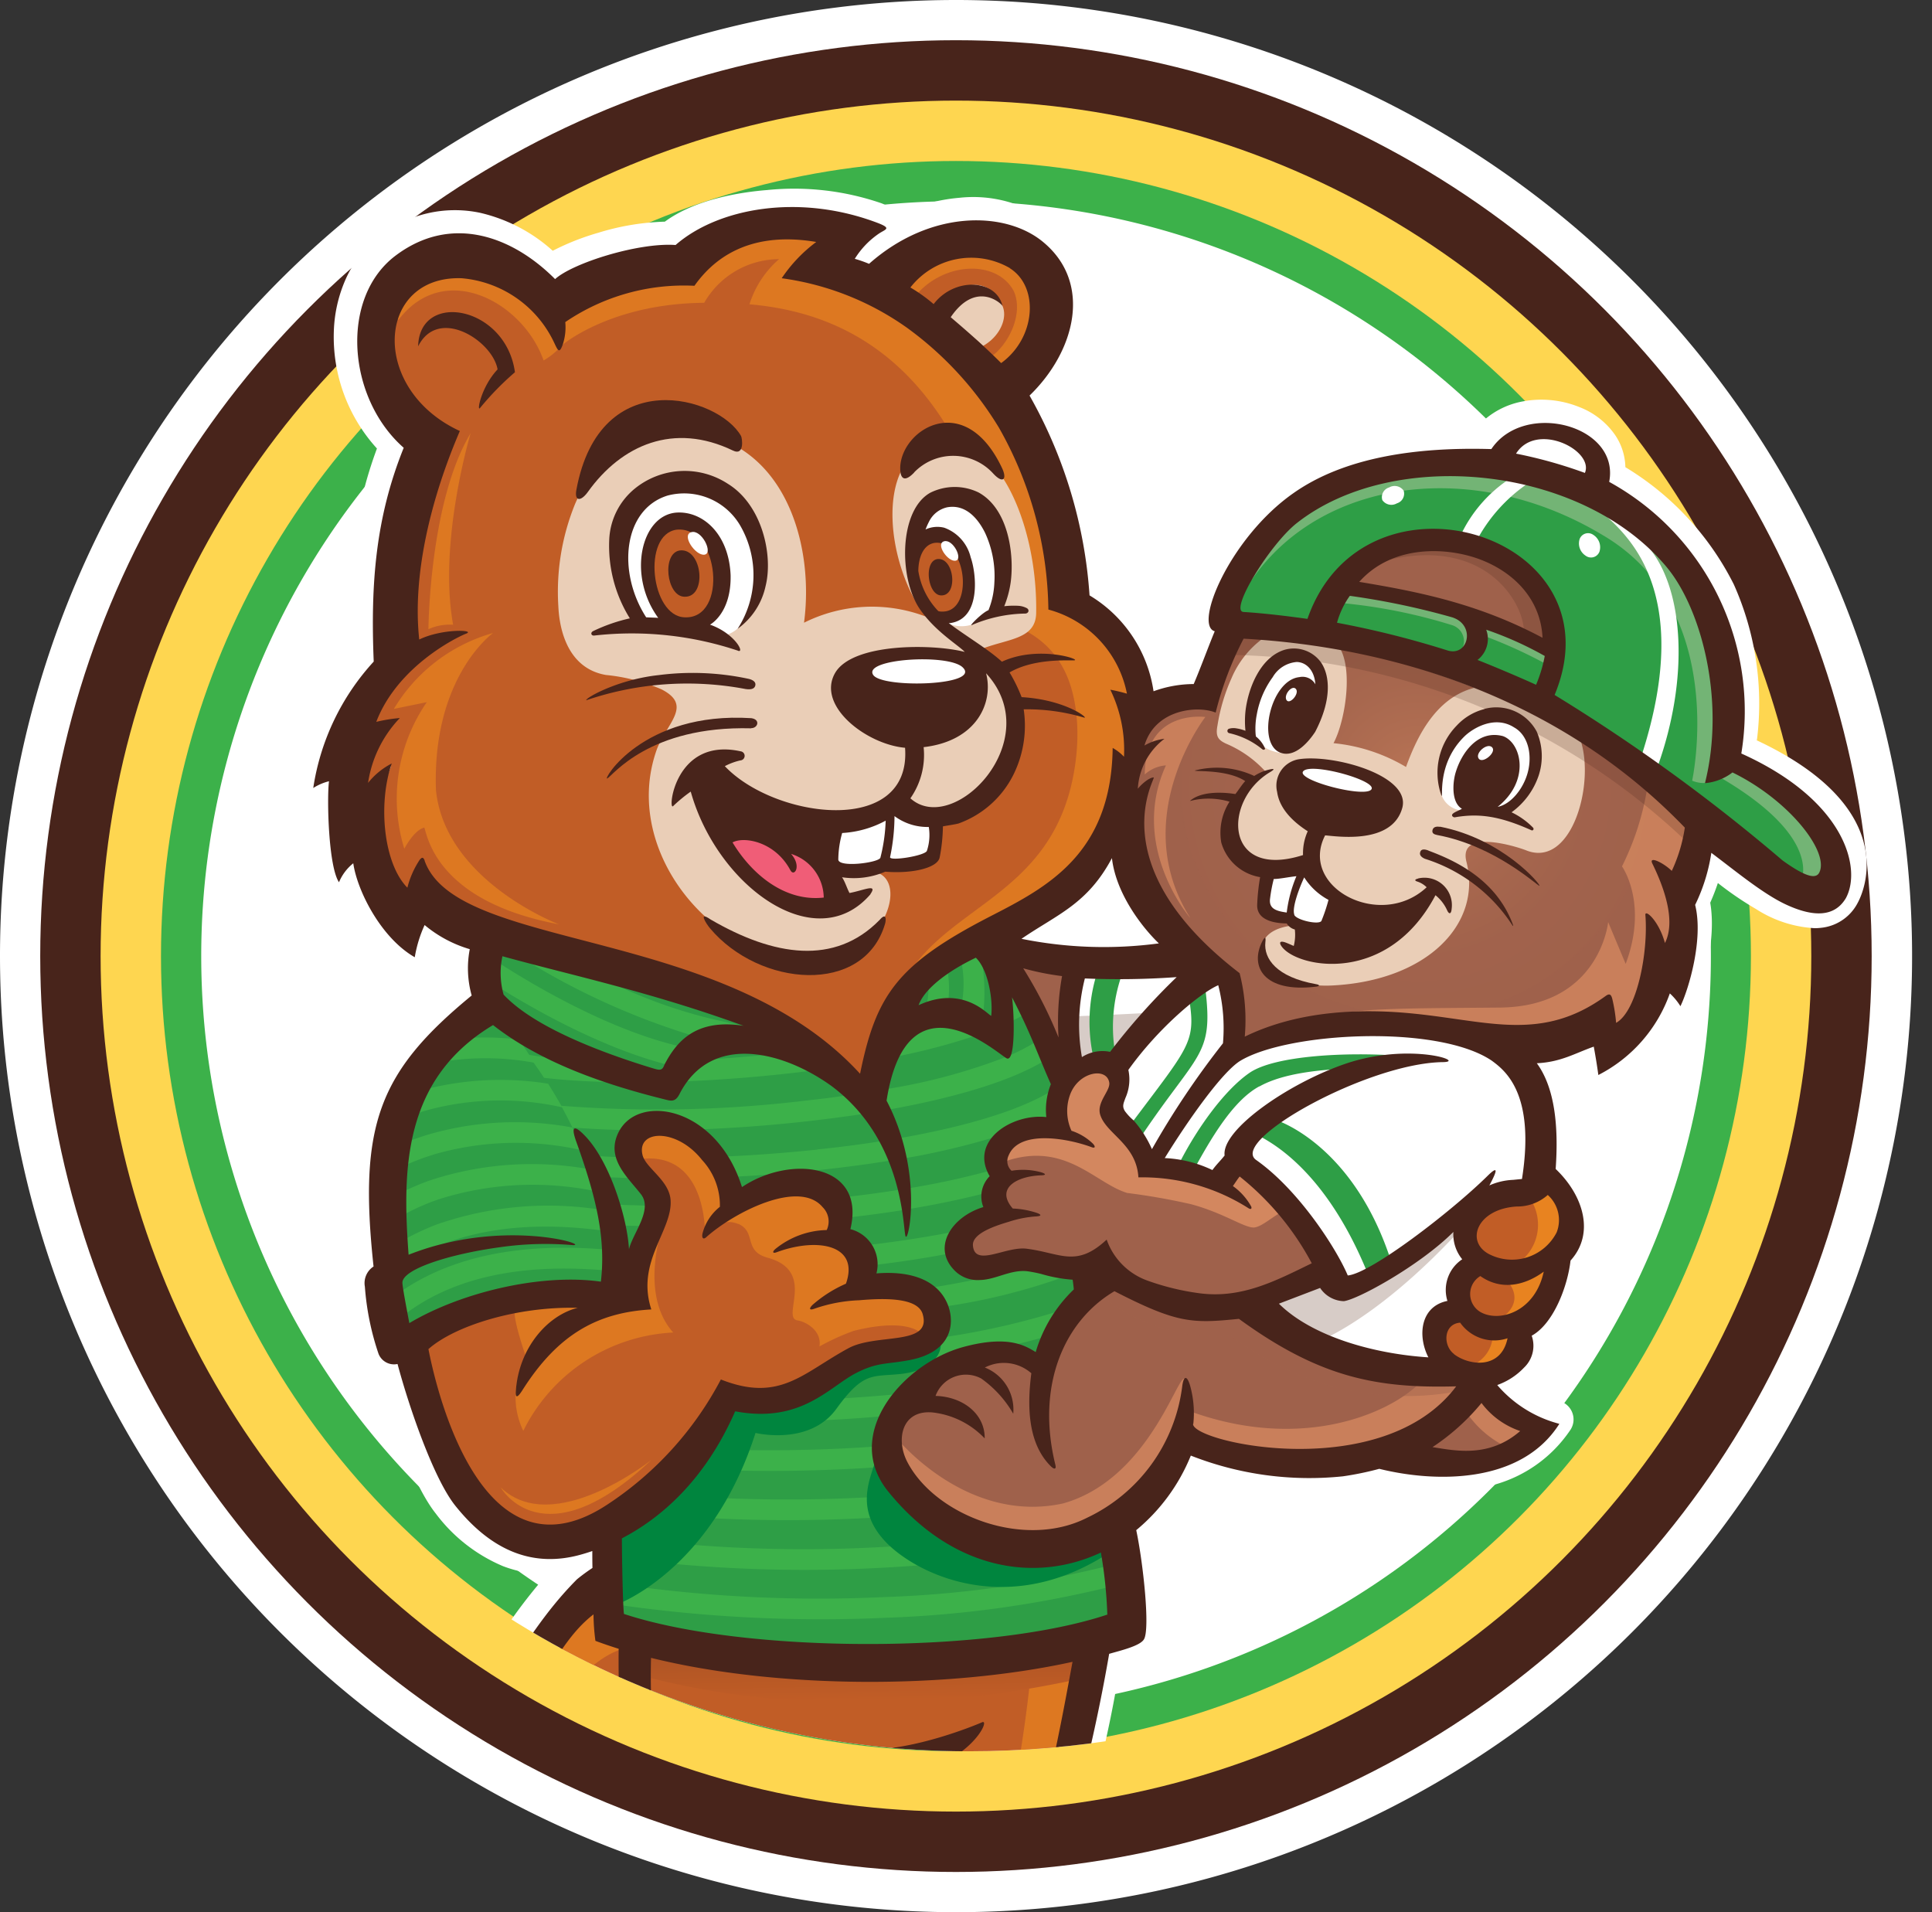 <svg xmlns="http://www.w3.org/2000/svg" xmlns:xlink="http://www.w3.org/1999/xlink" width="180.344" height="178.486" viewBox="0 0 180.344 178.486">
  <rect x="0" y="0" width="180.344" height="178.486" fill="#333333" stroke="none"/>
  <defs>
    <clipPath id="clip-path">
      <path id="Path_2361" data-name="Path 2361" d="M79.888,0C108.439,0,142,6.983,159.165,31.337c9.27,13.15,10.693,38.884,10.693,54.453,0,3.043-10.346,3.017-10.693,6.107-4.459,39.731-38.193,67.816-79.277,67.816A79.879,79.879,0,0,1-.014,79.856c0-24.918-1.385-49.064,16.6-63.786C30.272,4.872,60.692,0,79.888,0Z" transform="translate(0.039 0)" fill="none" stroke="#fff" stroke-width="8"/>
    </clipPath>
    <radialGradient id="radial-gradient" cx="0.501" cy="0.505" r="0.494" gradientTransform="translate(-0.006 0.015) scale(1.012 1.008)" gradientUnits="objectBoundingBox">
      <stop offset="0" stop-color="#d3875f"/>
      <stop offset="0.2" stop-color="#be7857"/>
      <stop offset="0.44" stop-color="#ad6b50"/>
      <stop offset="0.7" stop-color="#a2634c"/>
      <stop offset="1" stop-color="#9f614b"/>
    </radialGradient>
    <radialGradient id="radial-gradient-2" cx="0.494" cy="0.501" r="0.413" gradientTransform="matrix(1.2, -0.105, 0.154, 1.206, 0.638, -0.029)" gradientUnits="objectBoundingBox">
      <stop offset="0.25" stop-color="#e88320" stop-opacity="0.502"/>
      <stop offset="0.36" stop-color="#da7622" stop-opacity="0.447"/>
      <stop offset="0.54" stop-color="#c86324" stop-opacity="0.827"/>
      <stop offset="0.64" stop-color="#c15d26"/>
    </radialGradient>
    <linearGradient id="linear-gradient" x1="-6.766" y1="-1.56" x2="-5.965" y2="-0.319" gradientUnits="objectBoundingBox">
      <stop offset="0" stop-color="#48241b"/>
      <stop offset="0.04" stop-color="#642d2a"/>
      <stop offset="0.09" stop-color="#893a3f"/>
      <stop offset="0.15" stop-color="#a94550"/>
      <stop offset="0.22" stop-color="#c34d5e"/>
      <stop offset="0.29" stop-color="#d75469"/>
      <stop offset="0.37" stop-color="#e55971"/>
      <stop offset="0.47" stop-color="#ed5c75"/>
      <stop offset="0.64" stop-color="#f05d77"/>
    </linearGradient>
    <linearGradient id="linear-gradient-2" x1="-10.794" y1="-2.447" x2="-9.79" y2="-2.447" gradientUnits="objectBoundingBox">
      <stop offset="0.36" stop-color="#f05d77"/>
      <stop offset="0.52" stop-color="#ed5c75"/>
      <stop offset="0.62" stop-color="#e45970"/>
      <stop offset="0.7" stop-color="#d65468"/>
      <stop offset="0.78" stop-color="#c14d5d"/>
      <stop offset="0.84" stop-color="#a6444f"/>
      <stop offset="0.91" stop-color="#86393d"/>
      <stop offset="0.97" stop-color="#5f2c28"/>
      <stop offset="1" stop-color="#48241b"/>
    </linearGradient>
    <linearGradient id="linear-gradient-3" x1="-7.305" y1="-0.533" x2="-6.308" y2="-0.533" gradientUnits="objectBoundingBox">
      <stop offset="0.22" stop-color="#eaceb7"/>
      <stop offset="0.32" stop-color="#e8c9b1"/>
      <stop offset="0.44" stop-color="#e3bda1"/>
      <stop offset="0.57" stop-color="#dca886"/>
      <stop offset="0.71" stop-color="#d18b61"/>
      <stop offset="0.86" stop-color="#c46733"/>
      <stop offset="0.9" stop-color="#c15d26"/>
    </linearGradient>
    <linearGradient id="linear-gradient-4" x1="-10.714" y1="-1.15" x2="-11.714" y2="-1.15" xlink:href="#linear-gradient-3"/>
    <linearGradient id="linear-gradient-5" x1="-1.343" y1="-3.952" x2="-0.815" y2="0.786" gradientUnits="objectBoundingBox">
      <stop offset="0" stop-color="#48241b"/>
      <stop offset="0.75" stop-color="#a14e23"/>
      <stop offset="1" stop-color="#c15d26"/>
    </linearGradient>
    <linearGradient id="linear-gradient-6" x1="-1.827" y1="-0.979" x2="-0.911" y2="0.442" gradientUnits="objectBoundingBox">
      <stop offset="0.5" stop-color="#48241b"/>
      <stop offset="0.71" stop-color="#4a251c"/>
      <stop offset="0.8" stop-color="#512a20"/>
      <stop offset="0.86" stop-color="#5d3327"/>
      <stop offset="0.92" stop-color="#6f3f30"/>
      <stop offset="0.96" stop-color="#864f3d"/>
      <stop offset="1" stop-color="#9f614b"/>
    </linearGradient>
    <linearGradient id="linear-gradient-7" x1="-10.771" y1="-1.005" x2="-10.771" y2="-0.005" gradientUnits="objectBoundingBox">
      <stop offset="0.47" stop-color="#48241b"/>
      <stop offset="0.62" stop-color="#7c3c1f"/>
      <stop offset="0.76" stop-color="#ad5424"/>
      <stop offset="0.84" stop-color="#c15d26"/>
    </linearGradient>
    <linearGradient id="linear-gradient-8" x1="153.966" y1="61.527" x2="154.755" y2="62.29" gradientUnits="objectBoundingBox">
      <stop offset="0.53" stop-color="#48241b"/>
      <stop offset="0.65" stop-color="#7c3c1f"/>
      <stop offset="0.77" stop-color="#ad5424"/>
      <stop offset="0.84" stop-color="#c15d26"/>
    </linearGradient>
    <linearGradient id="linear-gradient-9" x1="148.091" y1="84.657" x2="149.018" y2="85.445" xlink:href="#linear-gradient-8"/>
    <linearGradient id="linear-gradient-10" x1="-14.374" y1="-1.249" x2="-14.374" y2="-0.248" xlink:href="#linear-gradient-7"/>
  </defs>
  <g id="Fav_svg_GH" transform="translate(12618.998 1072.997)">
    <g id="FAVICON_96_GH" transform="translate(-12627 -1072)">
      <g id="Group_549" data-name="Group 549" transform="translate(8 -1)">
        <g id="Group_548" data-name="Group 548" transform="translate(0 0)">
          <path id="Path_2359" data-name="Path 2359" d="M89.233,0A89.243,89.243,0,1,1,0,89.243,89.238,89.238,0,0,1,89.233,0Z" transform="translate(0.002 0.003)" fill="#fff"/>
          <ellipse id="Ellipse_12" data-name="Ellipse 12" cx="85.479" cy="85.489" rx="85.479" ry="85.489" transform="translate(3.757 3.757)" fill="#48241b"/>
          <ellipse id="Ellipse_13" data-name="Ellipse 13" cx="79.843" cy="79.853" rx="79.843" ry="79.853" transform="translate(9.393 9.393)" fill="#fed650"/>
          <ellipse id="Ellipse_14" data-name="Ellipse 14" cx="74.207" cy="74.217" rx="74.207" ry="74.217" transform="translate(15.029 15.029)" fill="#3cb14a"/>
          <path id="Path_2382" data-name="Path 2382" d="M70.45,0A70.46,70.46,0,1,1,0,70.46,70.455,70.455,0,0,1,70.45,0Z" transform="translate(18.786 18.786)" fill="#fff"/>
        </g>
        <g id="Mask_Group_34" data-name="Mask Group 34" transform="translate(10.448 3.757)" clip-path="url(#clip-path)">
          <g id="design" transform="translate(16.596 13.883)">
            <path id="Path_1764" data-name="Path 1764" d="M136.927,51.455a27.259,27.259,0,0,0-2.156-14.548A26.854,26.854,0,0,0,124.65,25.968a5.549,5.549,0,0,0-.989-3.047,7.2,7.2,0,0,0-3.282-2.553,9.44,9.44,0,0,0-5.328-.535,7.528,7.528,0,0,0-4.12,2.251c-7-.11-12.73.961-17.523,3.5C88.107,28.15,84.125,35,83.52,38.746c-.22,1.4,0,1.647.851,2.1a30.3,30.3,0,0,0-1.387,3.349,13.4,13.4,0,0,0-1.428.082,15.059,15.059,0,0,0-2.348-4.625A13.792,13.792,0,0,0,75.954,36.5a45.812,45.812,0,0,0-5.122-17.307,13.6,13.6,0,0,0,3.639-9.155,9.079,9.079,0,0,0-3.419-6.821A11.965,11.965,0,0,0,62.468.824,16.2,16.2,0,0,0,56.7,2.43a3.363,3.363,0,0,0-1.62-1.139A25.043,25.043,0,0,0,44.533.1c-2.389.192-6.647.823-9.544,2.951a23.229,23.229,0,0,0-6.235,1.043,23.231,23.231,0,0,0-4.23,1.674,15.255,15.255,0,0,0-6.77-3.541,11.355,11.355,0,0,0-9.38,2.182A10.228,10.228,0,0,0,5.216,8.373a13.01,13.01,0,0,0-1.126,4.9A15.468,15.468,0,0,0,8.114,24.225c-2.046,5.517-2.788,11.131-2.527,18.9a2.019,2.019,0,0,0-.137.178A23.293,23.293,0,0,0,0,55.23a1.777,1.777,0,0,0,1.36,2.045c0,.81.041,1.7.1,2.539.261,3.719.824,4.941,1.222,5.531a1.789,1.789,0,0,0,1.634.782,1.2,1.2,0,0,0,.385-.082,17.193,17.193,0,0,0,1.1,2.114,13.439,13.439,0,0,0,4.559,4.735A1.789,1.789,0,0,0,13,71.658c.027-.165.069-.343.11-.522a11.712,11.712,0,0,0,1.318.631,12.878,12.878,0,0,0,.165,2.457C10.215,77.944,7.839,81.033,6.507,84.7c-1.36,3.719-1.648,8.07-.975,14.864a3.569,3.569,0,0,0-.728,2.7,26.342,26.342,0,0,0,1.3,6.478l.041.137a3.015,3.015,0,0,0,2.074,2.045c1.085,3.761,3.241,10.019,5.383,12.709a15.214,15.214,0,0,0,6.276,4.914,11.185,11.185,0,0,0,4.134.741,51.154,51.154,0,0,0-4.34,5.71c-2.431,3.568-4.353,6.382-8.816,7.933a1.757,1.757,0,0,0-1.14,1.222,1.777,1.777,0,0,0,.371,1.62,23.452,23.452,0,0,0,16.685,7.576,15.88,15.88,0,0,0,2.664-.233,64.477,64.477,0,0,0,1.868,9.868,20.109,20.109,0,0,0-5.7,6.245c-1.978,3.417-2.6,6.972-1.744,10.005a1.625,1.625,0,0,0,.371.673,15.009,15.009,0,0,0,6.5,4.1,32.13,32.13,0,0,0,8.542,1.62c.934.055,1.881.082,2.829.069a40.582,40.582,0,0,0,8.8-1.029,22.221,22.221,0,0,0,8.528-3.747,33.45,33.45,0,0,0,14.818-.673c5.315-1.62,8.981-4.1,10.643-8.523a7.459,7.459,0,0,0-.041-2.965,13.207,13.207,0,0,0-4.491-8.015,17.1,17.1,0,0,0-7.443-3.61c3.8-12.805,4.559-19.517,4.559-19.517s1.675-.549,2.431-.837a1.753,1.753,0,0,0,1.1-1.276c.33-1.469.069-4.584-.536-9.8a.926.926,0,0,0-.027-.192,19.238,19.238,0,0,0,4.147-5.463A31.928,31.928,0,0,0,98.1,121.521a27.352,27.352,0,0,0,3.159-.631,24.872,24.872,0,0,0,9.27.425,12.6,12.6,0,0,0,9.009-5.517,1.768,1.768,0,0,0,.151-1.592,1.8,1.8,0,0,0-1.181-1.071,10.3,10.3,0,0,1-3.3-1.551,7.94,7.94,0,0,0,.8-.727,4.244,4.244,0,0,0,1.346-3.417,9.839,9.839,0,0,0,2.17-3.061,15.135,15.135,0,0,0,1.236-4.021,6.54,6.54,0,0,0,1.195-5.38,9.782,9.782,0,0,0-2.444-4.6,20.514,20.514,0,0,0-.879-7.851c.439-.124.851-.274,1.25-.425v.165a1.825,1.825,0,0,0,.865,1.551,1.8,1.8,0,0,0,1.785.027,16.175,16.175,0,0,0,6.454-6.231,1.13,1.13,0,0,0,.371.027,1.778,1.778,0,0,0,1.579-1c.81-1.674,2.266-6.355,1.634-10.019.275-.618.508-1.222.714-1.839a30.9,30.9,0,0,0,3.584,2.443A11.222,11.222,0,0,0,142.324,69a5.6,5.6,0,0,0,.838-.069,4.336,4.336,0,0,0,3.172-2.292c.893-1.647,3.557-9.127-9.517-15.221ZM72.96,68.488a15.932,15.932,0,0,0,2.788-2.4,17.791,17.791,0,0,0,1.428,2.443,35.631,35.631,0,0,1-4.2-.041Z" transform="translate(0.03 0.002)" fill="#fff"/>
            <path id="Path_1765" data-name="Path 1765" d="M67.458,67.772A17.578,17.578,0,0,0,67,61.98c-4.958-3.829-7.883-7.809-8.707-11.872a10.649,10.649,0,0,1,.549-6.217,3.975,3.975,0,0,0-1.016.865l-.33.494v-.59A5.4,5.4,0,0,1,59.4,40.4a2.728,2.728,0,0,0-.975.371l-.481.384.179-.59a5.075,5.075,0,0,1,5.067-3.5,5.229,5.229,0,0,1,1.607.22,32.533,32.533,0,0,1,2.582-6.739l.055-.11h.124a69.016,69.016,0,0,1,21.725,4.872A61.584,61.584,0,0,1,99.7,40.679a51.729,51.729,0,0,1,9.146,7.466l.069.069v.1a14.836,14.836,0,0,1-1.263,4.117l-.124.22-.179-.178a4.02,4.02,0,0,0-1.524-.947s0,.027.014.027c1.634,3.349,2.032,5.9,1.181,7.6l-.22.439-.137-.467a8.837,8.837,0,0,0-1.25-1.853,1.264,1.264,0,0,0-.179-.192,1.4,1.4,0,0,0,.069.329c.728,2.937-.906,8.125-2.925,9.264l-.261.151-.027-.288s-.014-.137-.027-.22a12.61,12.61,0,0,0-.33-1.976c-.069-.247-.124-.274-.124-.274s-.082,0-.22.11a13.46,13.46,0,0,1-8.212,2.731,39.656,39.656,0,0,1-5.919-.563c-1.208-.178-2.458-.357-3.79-.494a41.046,41.046,0,0,0-4.6-.22A25.814,25.814,0,0,0,67.7,67.978l-.33.165.041-.357Z" transform="translate(21.503 11.341)" fill="#9f614b"/>
            <ellipse id="Ellipse_9" data-name="Ellipse 9" cx="22.275" cy="22.536" rx="22.275" ry="22.536" transform="translate(82.79 32.368) rotate(-0.51)" opacity="0.55" fill="url(#radial-gradient)"/>
            <path id="Path_1766" data-name="Path 1766" d="M118.129,57.1a6.435,6.435,0,0,1-2.98-1.482c-.233-.165-.714-.563-1.442-1.167a150.8,150.8,0,0,0-19.83-14.274l-.151-.082.069-.151c1.95-4.666.742-8.029-.6-10.033A11.348,11.348,0,0,0,88.6,26.054a13.937,13.937,0,0,0-6.1-1.359,12.412,12.412,0,0,0-6.729,1.99,12.038,12.038,0,0,0-4.7,6.286l-.055.151L70.86,33.1c-2.321-.329-4.271-.535-5.946-.645a.441.441,0,0,1-.426-.343c-.261-.865,1.208-3.253,1.675-3.966A19.479,19.479,0,0,1,69.8,23.79c3.557-2.8,8.583-4.365,14.131-4.419a30.463,30.463,0,0,1,11.453,2.114,22.862,22.862,0,0,1,9.2,6.451,20.535,20.535,0,0,1,3.777,8.77,26.663,26.663,0,0,1-.082,11.254,4.441,4.441,0,0,0,2.156-.865l.1-.1.124.055a20.58,20.58,0,0,1,6.358,4.845c1.607,1.867,2.293,3.541,1.909,4.612a.782.782,0,0,1-.8.59h0Z" transform="translate(24.102 7.217)" fill="#2e9e46"/>
            <path id="Path_1767" data-name="Path 1767" d="M108.117,36.705a20.368,20.368,0,0,0-3.777-8.77,23.189,23.189,0,0,0-9.2-6.451A30.463,30.463,0,0,0,83.687,19.37c-5.548.055-10.574,1.62-14.131,4.419a19.166,19.166,0,0,0-3.639,4.351c-.165.261-.481.755-.8,1.331.124-.069.247-.165.371-.247,6.523-9.415,20.737-11.337,32.725-4.131,11.851,6.945,8.35,22.921,8.35,22.921a2.765,2.765,0,0,0,1.469.192,31.8,31.8,0,0,0,.6-5.284,30.588,30.588,0,0,0-.494-6.217Z" transform="translate(24.349 7.217)" fill="#73b475"/>
            <path id="Path_1768" data-name="Path 1768" d="M104.933,49.341a2.3,2.3,0,0,0,.989.261h0a.782.782,0,0,0,.8-.59c.385-1.057-.3-2.731-1.909-4.612a20.371,20.371,0,0,0-6.358-4.845l-.124-.055-.1.1a2.7,2.7,0,0,1-1.071.576c7.567,4.406,7.979,7.823,7.773,9.168Z" transform="translate(36.309 14.716)" fill="#73b475"/>
            <path id="Path_1769" data-name="Path 1769" d="M53.752,61.15a17.951,17.951,0,0,1,.275-7.439l.041-.151h.151c1.318.055,2.664.082,3.969.069,2.225-.014,3.763-.124,4.34-.165a2.123,2.123,0,0,0,.233-.014.174.174,0,0,1,.082.014l.288.124-.233.206A60.21,60.21,0,0,0,56.7,60.752l-.082.1L56.5,60.82a2.711,2.711,0,0,0-.659-.082,3.912,3.912,0,0,0-1.813.549l-.233.124Z" transform="translate(20.007 19.912)" fill="#d7ccc7"/>
            <path id="Path_1770" data-name="Path 1770" d="M59.8,57.032a39.22,39.22,0,0,1,3.117-3.239l.233-.206-.288-.124s-.069-.014-.082-.014a2.2,2.2,0,0,0-.233.014c-.577.041-2.115.151-4.34.165-1.318,0-2.65,0-3.969-.069h-.151l-.041.137a16.067,16.067,0,0,0-.536,3.61c1.538-.069,4.422-.178,6.3-.3Z" transform="translate(20.015 19.912)" fill="#fff"/>
            <path id="Path_1771" data-name="Path 1771" d="M76.448,80.072c-1-2.361-4.532-7.933-8.514-10.719h0a.947.947,0,0,1-.316-1.1c.426-1.29,3.145-3.321,6.935-5.161,4.024-1.963,8.1-3.157,10.9-3.2h.137a11.887,11.887,0,0,0-3.516-.412,17.676,17.676,0,0,0-5.672.974A34.266,34.266,0,0,0,69.239,64.1c-2.321,1.551-3.859,3.019-4.079,3.939a.631.631,0,0,0,.124.631l.11.124-.1.137c-.192.247-.371.439-.536.631a8.955,8.955,0,0,0-.6.727l-.1.124-.151-.069a11.312,11.312,0,0,0-4.381-1.1H59.2l.165-.3c2.321-3.774,5.4-8.057,7.072-9.113,2.252-1.386,7-2.306,12.112-2.347s9.338.8,11.59,2.32h0c1.25.933,4.2,3.088,2.911,11.241l-.027.151h-.151a1.48,1.48,0,0,1-.261.041c-.192.014-.385.041-.563.055h0a5.693,5.693,0,0,0-2.156.508l-.522.233.316-.576a7.651,7.651,0,0,0,.439-.92c-.082.069-.192.165-.343.316C86.254,74.321,78.81,80,76.627,80.181H76.49l-.055-.124Z" transform="translate(22.139 21.413)" fill="#fff"/>
            <path id="Path_1772" data-name="Path 1772" d="M51.155,81.486a33.758,33.758,0,0,0-12.181-8.139A101.347,101.347,0,0,0,25.42,69.092a71.261,71.261,0,0,1-9.682-2.978c-2.939-1.276-4.614-2.731-5.273-4.6a.538.538,0,0,0-.055-.124.522.522,0,0,0-.069.082,5.408,5.408,0,0,0-1.112,2.512l-.055.384L8.9,64.1a9.706,9.706,0,0,1-2.1-5.613,11.56,11.56,0,0,1,.687-5.847A6.306,6.306,0,0,0,5.631,54.2l-.1.11-.385.439.055-.59a9.414,9.414,0,0,1,2.774-5.806h0a5.166,5.166,0,0,0-1.717.3l-.467.261.192-.494c1.785-4.68,6.523-7.48,8.2-8.221h-.3a8.945,8.945,0,0,0-3.612.8l-.247.124L10,40.846c-.6-5.49.728-12.366,3.735-19.38a10.863,10.863,0,0,1-4.958-4.529,7.96,7.96,0,0,1-.92-5.49A5.618,5.618,0,0,1,9.764,8.236a6.307,6.307,0,0,1,4-1.331h.385A9.69,9.69,0,0,1,19.267,8.73a11.1,11.1,0,0,1,3.639,4.241l.082.165c.082.165.179.371.233.467a2.428,2.428,0,0,0,.192-.453,5.018,5.018,0,0,0,.206-1.921v-.11l.082-.069A20.194,20.194,0,0,1,34.5,7.577c.426,0,.851,0,1.277.041A10.026,10.026,0,0,1,38.891,4.8,11.468,11.468,0,0,1,44.577,3.35a17.141,17.141,0,0,1,2.953.247v.384A23.661,23.661,0,0,0,44.371,6.9c2.156.1,8.171,2.223,11.467,4.666a32.056,32.056,0,0,1,8.638,9.388,35.259,35.259,0,0,1,4.642,16.909A9.445,9.445,0,0,1,73.7,40.6a10.349,10.349,0,0,1,2.747,5.243l.069.412-.357-.206c-.1-.041-.687-.178-1.1-.275a13.3,13.3,0,0,1,1.1,6l-.041.48-.3-.371a4.458,4.458,0,0,0-.714-.6,15.131,15.131,0,0,1-3.8,10.335,26.569,26.569,0,0,1-7.677,5.2c-4.532,2.333-7.059,4.131-8.762,6.245-1.826,2.265-2.637,4.872-3.337,8.331l-.082.371-.261-.288Z" transform="translate(1.964 1.25)" fill="#c15d26"/>
            <path id="Path_1773" data-name="Path 1773" d="M66.139,37.393c-1.936-18.24-15.7-32.02-30.72-30.771S9.766,23.681,11.7,41.922s15.7,32.02,30.72,30.771S68.075,55.633,66.139,37.393Z" transform="translate(4.324 2.44)" fill="url(#radial-gradient-2)"/>
            <path id="Path_1774" data-name="Path 1774" d="M71.122,52.262l.041-.48a13.448,13.448,0,0,0-1.1-6c.412.1,1,.233,1.1.274l.357.206-.069-.412A10.349,10.349,0,0,0,68.7,40.61a9.385,9.385,0,0,0-4.587-2.731,35.106,35.106,0,0,0-4.642-16.909,32.069,32.069,0,0,0-8.638-9.388c-3.3-2.443-9.325-4.57-11.467-4.666A22.687,22.687,0,0,1,42.53,3.992V3.607a15.972,15.972,0,0,0-2.953-.247,11.325,11.325,0,0,0-5.685,1.455,10.026,10.026,0,0,0-3.117,2.814q-.618-.041-1.277-.041A20.312,20.312,0,0,0,18.7,11.06l-.1.069v.11a7.472,7.472,0,0,1-.137,2.114c.22-.206,4.752-3.912,13.293-3.98A8.082,8.082,0,0,1,38.74,5.3a9.258,9.258,0,0,0-2.76,4.214c11.11.947,21.066,7.933,24.692,30.016a8.253,8.253,0,0,1,4.655,4.063c1.208,2.292,1.717,6.094.783,10.417C63.829,64.464,54.876,65.63,50.8,72.04a30.5,30.5,0,0,1,7.828-5.2,26.568,26.568,0,0,0,7.677-5.2,15.106,15.106,0,0,0,3.8-10.335,4.458,4.458,0,0,1,.714.6l.3.371Z" transform="translate(6.936 1.254)" fill="#e88320" opacity="0.7"/>
            <path id="Path_1775" data-name="Path 1775" d="M65.54,40.1l.082-.055a.4.4,0,0,0-.082.055Z" transform="translate(24.506 14.921)" fill="#eaceb7"/>
            <path id="Path_1776" data-name="Path 1776" d="M65.6,40.072s.1-.055.137-.082l-.124.082H65.6Z" transform="translate(24.528 14.899)" fill="#eaceb7"/>
            <path id="Path_1777" data-name="Path 1777" d="M88.288,35.128c-4.6.316-6.605,4.749-7.635,7.59a16.3,16.3,0,0,0-6.77-2.223c1.14-2.1,2.06-7.8.069-9.539-1.854-.329-3.777-.6-5.782-.8-.055.027-.124.069-.179.1a8.908,8.908,0,0,0-3.639,4.2,17.281,17.281,0,0,0-1.3,4.392c-.206,1.071.082,1.4,1.016,1.784a10.564,10.564,0,0,1,3.529,2.58,7.75,7.75,0,0,0-.893.453,5.585,5.585,0,0,1,.769-.371c-2.005,1.4-3.117,3.939-2.541,5.943A3.347,3.347,0,0,0,68.513,51.6a8.659,8.659,0,0,0,2.582-.467l.137-.041v-.151a4.315,4.315,0,0,1,.385-2.031l.1-.261-.124-.082a5.371,5.371,0,0,1-2.774-3.527,2.311,2.311,0,0,1,1.9-2.841,6.73,6.73,0,0,1,.961-.069,15.834,15.834,0,0,1,4.559.755,7.381,7.381,0,0,1,3.529,2.072,1.7,1.7,0,0,1,.357,1.551c-.467,1.674-2.046,2.525-4.7,2.553-.8,0-1.5-.069-1.964-.11-.137,0-.261-.027-.343-.027H72.99l-.055.11a4.04,4.04,0,0,0,.1,4.076,6.358,6.358,0,0,0,5.383,2.7h0a6.284,6.284,0,0,0,4.3-1.7l.151-.137-.137-.137a3.083,3.083,0,0,0-.755-.522,3.38,3.38,0,0,1,.357-.027,2.424,2.424,0,0,1,1.772.727,2.475,2.475,0,0,1,.618,1.935.514.514,0,0,1-.014.151c0-.014-.027-.041-.041-.069a4.069,4.069,0,0,0-1.154-1.482l-.179-.11-.1.178a12.171,12.171,0,0,1-4.5,4.941,9.79,9.79,0,0,1-4.889,1.359,9.207,9.207,0,0,1-2.884-.439,3.83,3.83,0,0,1-1.689-1.029c-.069-.1-.11-.165-.137-.206a1.415,1.415,0,0,1,.4.124l.082.041c.11.055.288.124.508.22l.206.082.055-.22a4.033,4.033,0,0,0,.1-1.633l-.027-.11-.11-.027a1.172,1.172,0,0,1-.4-.192c-5.04.659-2.719,5.888,3.763,5.586,8.9-.426,14.062-5.737,12.579-11.543-.8-3.129,4.614-1.469,5.685-1.029,4.463,1.62,6.633-7.439,4.6-11.186a85.182,85.182,0,0,0-8.253-4.227Z" transform="translate(23.552 11.237)" fill="#eaceb7"/>
            <path id="Path_1778" data-name="Path 1778" d="M50.722,40.684a7.549,7.549,0,0,0,.6-3.912,7,7,0,0,0-1.909-3.953l-.33.178a4.937,4.937,0,0,1-.7,4.049,6.531,6.531,0,0,1-4.958,2.621l-.179.027v.178a6.726,6.726,0,0,1-1.181,4.653l-.11.137.137.124a3.368,3.368,0,0,0,2.362.878c2.362-.027,5.054-2.169,6.276-5Z" transform="translate(15.704 12.228)" fill="#eaceb7"/>
            <path id="Path_1779" data-name="Path 1779" d="M47.971,57.684A7.631,7.631,0,0,1,45.9,58a10.622,10.622,0,0,1-1.154-.069l-.439-.055.261.371a5.5,5.5,0,0,1,.412.851,5.326,5.326,0,0,0,.275.6l.069.124.137-.027a10.5,10.5,0,0,0,1.085-.261,4.021,4.021,0,0,1,.81-.178,1.393,1.393,0,0,1-.124.22,5.843,5.843,0,0,1-4.477,2.169h0c-2.28.014-4.779-1.194-7.059-3.4a18.783,18.783,0,0,1-4.889-8.29l-.069-.261-.22.151a13.279,13.279,0,0,0-1.5,1.222,5.413,5.413,0,0,1,.838-2.676,4.21,4.21,0,0,1,3.694-2.045,7.6,7.6,0,0,1,1.524.165h0c.316.041.4.137.412.151s-.1.124-.343.178a5.16,5.16,0,0,0-1.469.645l-.192.124.165.165a12.928,12.928,0,0,0,4.765,3.019A16.43,16.43,0,0,0,44.222,52a7.16,7.16,0,0,0,5.342-1.921,5.318,5.318,0,0,0,1.25-4.145v-.192l-.206.014H50.5c-1.373,0-4.752-1.867-6.042-4.021a2.513,2.513,0,0,1-.233-2.58,4.477,4.477,0,0,1,2.829-1.8,18.132,18.132,0,0,1,4.463-.563,20.074,20.074,0,0,1,4.614.453l.673.178-.481-.494a7.113,7.113,0,0,0-.92-.755,14.593,14.593,0,0,1-3.3-3.253,10.489,10.489,0,0,1-1.044-7.466,4.685,4.685,0,0,1,1.991-3.074,4.985,4.985,0,0,1,2.2-.522,4.454,4.454,0,0,1,2.115.48c2.76,1.5,3.255,5.723,2.911,8.194a9.285,9.285,0,0,1-.591,2.169l-.124.316.33-.041a7.51,7.51,0,0,1,.769-.055h.453a1.724,1.724,0,0,1,.769.206.091.091,0,0,1,.055.069c0,.027-.041.069-.124.069a12.861,12.861,0,0,0-4.353.823,4.136,4.136,0,0,1,1-.755l.082-.027.027-.082s.041-.124.069-.178a8.049,8.049,0,0,0,.494-2.457,9.736,9.736,0,0,0-.893-4.749c-1.044-2.086-2.335-2.525-3.227-2.512a3,3,0,0,0-.494.041A2.619,2.619,0,0,0,52.695,24.8a6.783,6.783,0,0,0-.357.782l-.165.453.426-.206a2.356,2.356,0,0,1,.975-.22,3.562,3.562,0,0,1,.645.069,3.753,3.753,0,0,1,2.335,2.649c.316.892.728,3.321-.124,4.79A2.158,2.158,0,0,1,54.865,34.2c-.055,0-.11.014-.192.014l-.522.027.426.316c.645.48,1.346.961,2.032,1.427.439.3.851.494,1.263.782,2.431-.92,4.93-.878,4.971-3.308.082-5.161-1.318-9.854-3.09-12.572-1.579-2.429-4.079-4.159-6.77-3.212-5.26,1.839-4.051,11.447-.453,16.113a14.157,14.157,0,0,0-11.357.576c.906-6.78-1.387-15.564-8.94-17.527-5.809-1.5-10.176,1.3-12.414,6.4a21.716,21.716,0,0,0-1.579,9.594c.055,1.084.357,5.7,4.436,6.41a17.249,17.249,0,0,1,5.2,1.345c2.884,1.482.591,3.047-.412,5.517C23.925,55.749,33.016,66.564,43,66.029c5.658-.988,7.828-7.343,5-8.345Z" transform="translate(6.837 6.125)" fill="#eaceb7"/>
            <path id="Path_1780" data-name="Path 1780" d="M89.764,20.4a42.083,42.083,0,0,0-6.372-1.784l-.3-.041.165-.261a3.073,3.073,0,0,1,2.719-1.441A4.9,4.9,0,0,1,89.792,18.7a1.636,1.636,0,0,1,.247,1.592l-.069.178-.179-.082Z" transform="translate(31.057 6.287)" fill="#fff"/>
            <path id="Path_1781" data-name="Path 1781" d="M50.6,14.669c-1.62-1.62-3.213-3.019-4.7-4.268l-.137-.11.1-.151c.934-1.359,1.923-2.045,2.925-2.059a2.842,2.842,0,0,1,1.758.7A2.372,2.372,0,0,0,48.16,7.23,4.618,4.618,0,0,0,44.6,9.152l-.124.165-.151-.124A8.869,8.869,0,0,0,42.09,7.766l-.22-.11.151-.192A7.454,7.454,0,0,1,47.94,4.65a7.231,7.231,0,0,1,3.873,1.029,4.384,4.384,0,0,1,1.73,3.637,6.488,6.488,0,0,1-2.678,5.366l-.137.1-.124-.124Z" transform="translate(15.67 1.735)" fill="#c15d26"/>
            <path id="Path_1782" data-name="Path 1782" d="M81.246,82.96a30.943,30.943,0,0,1-7.8-1.5A16.37,16.37,0,0,1,67.17,77.9l-.22-.206,4.3-1.633.082.151a2.726,2.726,0,0,0,1.881,1.139h.124c1.3-.151,7.059-3.349,10.121-6.41l.357-.357-.027.508a3.474,3.474,0,0,0,.783,2.429l.124.151-.151.124a3.252,3.252,0,0,0-1.318,3.651l.069.206-.22.041a2.529,2.529,0,0,0-1.881,1.386,4.22,4.22,0,0,0,.233,3.61l.151.3-.343-.027Z" transform="translate(25.032 26.293)" fill="#fff"/>
            <path id="Path_1783" data-name="Path 1783" d="M69.174,81a11.635,11.635,0,0,1-1.689-.11,24.9,24.9,0,0,1-4.834-1.18h0a6.7,6.7,0,0,1-3.79-3.651,4.821,4.821,0,0,1-3.186,1.427,9.692,9.692,0,0,1-2.156-.329,20.1,20.1,0,0,0-2.046-.4c-.11,0-.233-.014-.357-.014a7.922,7.922,0,0,0-1.964.357,7.4,7.4,0,0,1-1.648.3,1.094,1.094,0,0,1-1.222-1.1c-.11-1.235,1.936-1.976,3.474-2.429l.165-.041a10.945,10.945,0,0,1,2.348-.467,8.839,8.839,0,0,0-2.074-.357h-.082l-.055-.069c-.769-.878-.714-1.551-.536-1.949.4-.92,1.73-1.331,2.966-1.441a6.243,6.243,0,0,0-1.456-.137,4.374,4.374,0,0,0-.865.082l-.11.027-.082-.082a1.368,1.368,0,0,1-.33-1.606c.453-1.125,1.662-1.743,3.488-1.757a13.358,13.358,0,0,1,4.408.81,4.921,4.921,0,0,0-1.9-1.112l-.1-.027-.041-.082a4.682,4.682,0,0,1-.151-3.445,3.128,3.128,0,0,1,2.719-2.182,1.22,1.22,0,0,1,1.332,1.029A2.135,2.135,0,0,1,59,62.3a2.247,2.247,0,0,0-.439,1.743,4.953,4.953,0,0,0,1.36,1.812A6.064,6.064,0,0,1,62.1,69.716c.151,0,.316,0,.481-.014a19.073,19.073,0,0,1,9.627,2.869,5.991,5.991,0,0,0-1.566-1.688l-.165-.11.124-.151c.082-.11.165-.233.275-.384.124-.178.247-.371.357-.508l.124-.151.151.11a25.987,25.987,0,0,1,6.784,8.166l.082.178-.179.082c-.192.1-.4.192-.591.288C74.983,79.68,72.277,81,69.187,81.025Z" transform="translate(17.315 22.367)" fill="#9f614b"/>
            <path id="Path_1784" data-name="Path 1784" d="M52.931,59.287a38.045,38.045,0,0,0-3.131-6.08l-.33-.467.536.165a25.077,25.077,0,0,0,3.584.714l.22.027-.055.22a23.23,23.23,0,0,0-.33,5.655l-.371.082-.137-.316Z" transform="translate(18.507 19.648)" fill="#9f614b"/>
            <path id="Path_1785" data-name="Path 1785" d="M59.17,69.573l-.069-.137a9.46,9.46,0,0,0-1.593-2.457,5.409,5.409,0,0,1-.824-.878,1.191,1.191,0,0,1-.055-1.222c.027-.055.041-.124.069-.192a3.986,3.986,0,0,0,.275-2.5l-.027-.1L57,62.01a33.4,33.4,0,0,1,4.655-5.2,17.291,17.291,0,0,1,3.8-2.772l.22-.1.055.233a16.7,16.7,0,0,1,.439,5.49V59.7l-.027.041c-.385.549-.8,1.084-1.209,1.633a65.986,65.986,0,0,0-5.4,8.207l-.357.631v-.686Z" transform="translate(21.126 20.095)" fill="#fff"/>
            <path id="Path_1786" data-name="Path 1786" d="M20.892,100.937c-3.255.027-6.07-2.21-8.336-6.643a39.8,39.8,0,0,1-3.268-9.909l-.027-.11.082-.069c2.486-2.21,8.047-3.857,13.211-3.9h.838l.041.384c-2.568.631-5.328,3.445-5.63,7.576v.192c.055-.069.124-.165.233-.329,3.159-4.982,6.743-7.288,11.961-7.658-.783-2.676.137-4.776.934-6.629a7.984,7.984,0,0,0,.934-3.363,4.591,4.591,0,0,0-1.483-2.567,4.311,4.311,0,0,1-1.14-1.647,1.538,1.538,0,0,1,.233-1.386A1.926,1.926,0,0,1,31,64.25a5.587,5.587,0,0,1,4.161,2.319,6.4,6.4,0,0,1,1.7,4.488v.1l-.069.055a4.458,4.458,0,0,0-1.538,2.32.579.579,0,0,0-.027.247c.014,0,.041-.027.055-.055,1.772-1.578,5.548-3.829,8.446-3.857a3.307,3.307,0,0,1,2.692,1.084,2.054,2.054,0,0,1,.4,2.333l-.055.124h-.137a.734.734,0,0,0-.206-.014A7.757,7.757,0,0,0,42.1,75.038a10.572,10.572,0,0,1,3.3-.631,3.67,3.67,0,0,1,3.1,1.167,2.855,2.855,0,0,1,.151,2.7l-.027.082-.082.027a12.128,12.128,0,0,0-3.062,1.935c-.014,0-.027.027-.041.041a13.944,13.944,0,0,1,3.859-.769,3.367,3.367,0,0,0,.371-.027c.769-.069,1.428-.11,2.019-.11,2.472-.027,3.818.48,4.134,1.551a1.651,1.651,0,0,1-.124,1.441c-.536.8-1.868.961-3.406,1.139a10.172,10.172,0,0,0-3.5.824c-.865.467-1.648.961-2.39,1.427-1.95,1.222-3.639,2.292-5.905,2.306a9.985,9.985,0,0,1-3.612-.741A31.913,31.913,0,0,1,26.33,98.974a10.106,10.106,0,0,1-5.424,1.921h0Z" transform="translate(3.498 23.935)" fill="#c15d26"/>
            <path id="Path_1787" data-name="Path 1787" d="M24.065,113.833a12.16,12.16,0,0,1-3.79-.81l-.7-.233.728-.137a7.048,7.048,0,0,0,2.417-.906,22.13,22.13,0,0,1-3.1.247,13.522,13.522,0,0,1-7.114-1.853l-.3-.165.3-.165c3.255-1.867,5.012-4.68,6.7-7.4a19.889,19.889,0,0,1,4.422-5.531l.3-.233v.371c.055,1.167.11,1.949.165,2.333q.989.371,2.06.7l.137.041v.151c-.055,3.706.137,8.441.494,12.668v.124l-.1.055a5.57,5.57,0,0,1-2.623.727h0Z" transform="translate(4.595 36.004)" fill="#c15d26"/>
            <path id="Path_1788" data-name="Path 1788" d="M35.126,143.159a27.218,27.218,0,0,1-4.065-.275h-.124l-.027-.151c-.824-3.253-.824-9.209,1.689-12.448-2.17.988-3.255,3.308-3.79,5.092a17.975,17.975,0,0,0-.563,6.849l.027.247-.247-.027c-2.623-.274-5.919-1.249-7.114-2.58H20.9v-.041c-.247-.48-.22-1.867.426-3.733a16.983,16.983,0,0,1,3.419-5.668,23.182,23.182,0,0,1,7.471-5.435,7.816,7.816,0,0,0-2.527.549l-.165.082-.1-.151c-.851-1.372-2.046-4.543-2.925-11.9a101.367,101.367,0,0,1-.728-13.6V99.72l.247.055A88.443,88.443,0,0,0,47.349,102a88.321,88.321,0,0,0,17.935-1.867l.288-.069s-.165.92-.233,1.263a141.213,141.213,0,0,1-5.026,20.6l-.041.11h-.11a7.858,7.858,0,0,0-4.024,1.565,27.246,27.246,0,0,1,3.076-.22c3.625-.027,8.583.824,11.549,5.065a8.468,8.468,0,0,1,1.772,4.9c-.247.659-1.936,1.921-2.266,2.168l-.261.192-.055-.316a10.2,10.2,0,0,0-2.4-5.243,7.851,7.851,0,0,0-6.111-2.525c-.165,0-.316,0-.481.014,4.188,1.359,6.4,5.819,6.345,9.415v.124l-.124.055A27.974,27.974,0,0,1,60.546,139l-.261.041.027-.261a11.256,11.256,0,0,0-.879-6.341,7.415,7.415,0,0,0-5.864-3.912,8.348,8.348,0,0,1,3.653,4.612,10.887,10.887,0,0,1,.22,6.08l-.041.137h-.137c-.769.069-1.387.1-1.936.1a9.9,9.9,0,0,1-3.282-.439l-.137-.041v-.151a19.683,19.683,0,0,0-.934-6.451,11.5,11.5,0,0,0-4.01-5.806l-.1-.069.027-.124a118.586,118.586,0,0,0,2.225-15.4v-.151l.165-.027c1.167-.192,5.136-1.043,7.141-3.884a2.852,2.852,0,0,0,.4-.727c-.8.329-5.946,2.443-10.217,2.512a98.392,98.392,0,0,1-2.266,16.319l-.041.206-.206-.069a20.272,20.272,0,0,0-3.543-.824l.33.22a17.3,17.3,0,0,1,4.765,4.378,15.537,15.537,0,0,1,2.8,10.582,2.326,2.326,0,0,1-.865,1.716,15.444,15.444,0,0,1-5.754,1.51h-.137l-.041-.124a24.611,24.611,0,0,1-.879-12.092v.014a11.072,11.072,0,0,0-2.1,5.97,23.074,23.074,0,0,0,.316,6.259l.041.22h-.22c-.261.027-.522.041-.783.055-.975.055-1.9.11-2.884.124Z" transform="translate(7.789 37.147)" fill="#c15d26"/>
            <path id="Path_1789" data-name="Path 1789" d="M58.593,56.337A5.509,5.509,0,0,1,62.2,57.751c.22.178.3.247.412.247a.233.233,0,0,0,.22-.192h0c.151-1.551-.288-4.419-1.511-5.572l-.1-.1-.124.055c-1.387.673-4.7,2.443-5.438,4.543l-.151.439.426-.192a6.317,6.317,0,0,1,2.664-.645Zm-41.638-.412.027.027c2.884,3.088,9.187,5.463,13.98,6.917h.014a2.231,2.231,0,0,0,.687.151h0c.4,0,.563-.316.659-.576.934-1.784,2.321-3.623,5.521-3.651a10.292,10.292,0,0,1,1.662.137l.1-.371a172.349,172.349,0,0,0-16.974-5.037c-1.936-.494-3.763-.961-5.548-1.469L16.873,52l-.041.206a7.718,7.718,0,0,0,.124,3.678ZM73.232,108.89c-.055-.343-.1-.673-.137-1l-.041-.261-.233.11a14.568,14.568,0,0,1-6.152,1.414,15.122,15.122,0,0,1-6.949-1.647A20.176,20.176,0,0,1,53.2,102.1a6.148,6.148,0,0,1-1.154-5.984c1.016-3.17,4.408-6.19,8.034-7.192a12.858,12.858,0,0,1,3.268-.508,5.542,5.542,0,0,1,3.241.878l.124.082.206.124.082-.22A13.055,13.055,0,0,1,70.513,83.5l.069-.069v-.1q-.062-.473-.124-.906l-.027-.165h-.165a10.843,10.843,0,0,1-2.486-.425c-.151-.041-.275-.069-.4-.11h0a9.932,9.932,0,0,0-1.36-.275c-.124,0-.247-.014-.385-.014a6.835,6.835,0,0,0-2.115.439,6.814,6.814,0,0,1-1.9.412h-.041a2.941,2.941,0,0,1-2.019-.673,2.652,2.652,0,0,1-.975-2.635A4.788,4.788,0,0,1,62,75.868l.233-.069-.124-.22a2.53,2.53,0,0,1,.536-2.635l.151-.1-.082-.151a2.8,2.8,0,0,1-.11-2.937,5.51,5.51,0,0,1,4.587-2.32,4.76,4.76,0,0,1,.632.027l.247.027-.027-.247a6.15,6.15,0,0,1,.426-2.978l.027-.069-.027-.069c-.4-.878-.728-1.688-1.085-2.539a59.43,59.43,0,0,0-2.554-5.572l-.371.11a23.387,23.387,0,0,1,.151,3.253c-.041,1.743-.275,2.21-.357,2.237h-.014c-.082-.041-.275-.178-.508-.343-1.126-.823-3.488-2.525-5.823-2.512-2.705.027-4.449,2.361-5.164,6.959v.069l.014.055a20.282,20.282,0,0,1,2.252,8.331A14.514,14.514,0,0,1,54.8,77.8a1.075,1.075,0,0,0-.027-.192,23.615,23.615,0,0,0-1.332-5.888,16.427,16.427,0,0,0-5.507-7.453A14.76,14.76,0,0,0,39.6,61.182a6.674,6.674,0,0,0-6.166,3.857c-.233.467-.439.508-.6.508a2.623,2.623,0,0,1-.577-.11c-.055-.014-.11-.027-.179-.041-7.045-1.757-12.044-3.939-15.765-6.849l-.11-.082-.11.069a15.619,15.619,0,0,0-7.4,9.717c-1.016,3.774-.879,7.96-.591,11.913v.261l.261-.1a26.375,26.375,0,0,1,9.421-1.8,23.085,23.085,0,0,1,4.861.439c-.467-.027-.989-.027-1.538-.027a32.252,32.252,0,0,0-4.326.316c-3.8.522-9.407,1.894-9.256,3.568.041.508.33,2.045.536,3.17.041.206.082.4.11.576l.055.274.233-.137a31.378,31.378,0,0,1,14.722-4.035,20.972,20.972,0,0,1,3.021.192l.192.027.027-.192a19.553,19.553,0,0,0-.275-6.149A46.861,46.861,0,0,0,24.1,69.513a3.224,3.224,0,0,1-.233-.933,2.627,2.627,0,0,1,.618.508,14.409,14.409,0,0,1,2.911,5.106,21.162,21.162,0,0,1,1.25,5.463l.385.027a8.269,8.269,0,0,1,.618-1.5c.618-1.263,1.332-2.7.453-3.816-.192-.247-.4-.48-.618-.741-1.195-1.414-2.431-2.882-1.456-4.831a3.586,3.586,0,0,1,3.337-1.88c3.873-.041,6.77,3.6,7.828,6.972l.082.247.22-.151a9.906,9.906,0,0,1,5.287-1.674A4.92,4.92,0,0,1,48.76,73.85a4.3,4.3,0,0,1,.549,3.857l-.055.206.206.027a3.027,3.027,0,0,1,1.854,1.345,3.127,3.127,0,0,1,.412,2.539l-.069.261.275-.027q.494-.041.948-.041a7.772,7.772,0,0,1,3.639.755,3.963,3.963,0,0,1,1.909,2.182,3.448,3.448,0,0,1-.137,2.841,4.487,4.487,0,0,1-3.282,1.963c-.687.137-1.222.206-1.7.261a8.456,8.456,0,0,0-3.31.947,15.7,15.7,0,0,0-1.881,1.194,11.386,11.386,0,0,1-6.894,2.635,12.926,12.926,0,0,1-2.458-.233l-.151-.027-.069.137a26.38,26.38,0,0,1-4.916,7.549,21.044,21.044,0,0,1-5.562,4.214l-.11.055v.124c0,1.812.1,6.423.192,7.082v.124l.137.041c5.589,1.839,14.516,2.9,23.881,2.814,8.583-.082,16.37-1.084,21.382-2.759l.137-.041v-.137a31.268,31.268,0,0,0-.467-4.8Z" transform="translate(2.847 19.372)" fill="#2e9e46"/>
            <path id="Path_1790" data-name="Path 1790" d="M53.97,97.508a15.09,15.09,0,0,1-7.1-1.784,11.647,11.647,0,0,1-4.889-4.653,3.941,3.941,0,0,1-.137-3.774,2.485,2.485,0,0,1,2.266-1.18h.357A8.513,8.513,0,0,1,49.136,88.2a3.4,3.4,0,0,0-1.222-2.127,5.088,5.088,0,0,0-3.131-1.1h-.261l.082-.247a3.263,3.263,0,0,1,3.035-2.141A2.954,2.954,0,0,1,49.163,83a10.4,10.4,0,0,1,2.692,2.772,4.015,4.015,0,0,0-2.541-3.459l-.357-.151.33-.192a3.643,3.643,0,0,1,1.8-.453,3.906,3.906,0,0,1,2.788,1.016l.055.069v.082c-.536,4.049.041,6.835,1.772,8.523a.686.686,0,0,0,.11.1.149.149,0,0,0-.014-.069,17.128,17.128,0,0,1,.33-9.951,12.286,12.286,0,0,1,5.287-6.451l.1-.055.1.055c4.23,2.169,6.139,2.786,8.556,2.759.893,0,1.868-.1,2.953-.206h.069l.055.041c7.333,5.325,12.524,6.341,19.02,6.286.371,0,.755,0,1.14-.027h.4L93.548,84a13.757,13.757,0,0,1-6.564,4.625,24.093,24.093,0,0,1-7.924,1.29h0a29.694,29.694,0,0,1-7.2-.8c-.961-.247-3.186-.892-3.227-1.688h0v-.041a9.87,9.87,0,0,0-.3-3.541,1.7,1.7,0,0,0-.206-.48,1.5,1.5,0,0,0-.137.535,17.061,17.061,0,0,1-2.486,6.78,16.478,16.478,0,0,1-6.482,5.668,11.187,11.187,0,0,1-5.054,1.18Z" transform="translate(15.505 27.857)" fill="#9f614b"/>
            <path id="Path_1791" data-name="Path 1791" d="M81.044,87.312A17.908,17.908,0,0,1,78.036,87l-.261-.041-.536-.082.467-.275a20.476,20.476,0,0,0,4.532-4.076l.165-.192.137.206a7.3,7.3,0,0,0,3.516,2.539l.316.11-.247.22A7.525,7.525,0,0,1,81.044,87.3h0Z" transform="translate(28.873 30.67)" fill="#9f614b"/>
            <path id="Path_1792" data-name="Path 1792" d="M83.091,81.843A3.552,3.552,0,0,1,80.1,80.292l-.069-.082h-.11a1.517,1.517,0,0,0-1.387,1.1,2.081,2.081,0,0,0,.714,2.182,4.189,4.189,0,0,0,2.513.837h0A2.745,2.745,0,0,0,84.546,81.9l.069-.3-.3.082a4.818,4.818,0,0,1-1.208.165Zm1.291-5.133a4.1,4.1,0,0,1-2.444-.8l-.11-.082-.11.082a2.443,2.443,0,0,0-1.03,2.059,1.979,1.979,0,0,0,1.126,1.647,3.016,3.016,0,0,0,1.552.357c1.826-.014,3.955-1.345,4.587-4.282l.11-.494-.412.3A5.631,5.631,0,0,1,84.409,76.7Zm4.861-6.67a3.873,3.873,0,0,0-1.016-1.7l-.137-.137-.137.137a4.128,4.128,0,0,1-2.774,1.029,5.066,5.066,0,0,0-2.664.837,2.832,2.832,0,0,0-1.208,1.661,2.059,2.059,0,0,0,1.181,2.306,4.628,4.628,0,0,0,2.28.549h0a4.842,4.842,0,0,0,4.326-2.649,2.857,2.857,0,0,0,.137-2.031Z" transform="translate(29.326 25.406)" fill="#c15d26"/>
            <path id="Path_1793" data-name="Path 1793" d="M86.2,35.385c-1.36-.631-4.106-1.784-5.452-2.32l-.357-.137.316-.206a2.265,2.265,0,0,0,.728-2.594l-.151-.4.4.151c.137.055.288.11.453.178a28.108,28.108,0,0,1,5.054,2.306l.11.069-.027.124a12.313,12.313,0,0,1-.824,2.731l-.082.192-.179-.082Z" transform="translate(30.049 11.077)" fill="#2e9e46"/>
            <path id="Path_1794" data-name="Path 1794" d="M90.243,33.218c-5.905-3.143-12.346-4.488-17.88-5.394l-.343-.055.22-.261a9.185,9.185,0,0,1,7.21-3.349,13.346,13.346,0,0,1,5.04,1,10.476,10.476,0,0,1,4.12,3.074,8.373,8.373,0,0,1,1.9,4.79v.343l-.288-.165Z" transform="translate(26.925 9.002)" fill="#9f614b"/>
            <path id="Path_1795" data-name="Path 1795" d="M82.045,33.106a1.814,1.814,0,0,1-.536-.082l-.343-.1a86.732,86.732,0,0,0-9.97-2.5L70.99,30.4l.041-.206a8.322,8.322,0,0,1,1.222-2.58l.069-.1h.124A73.918,73.918,0,0,1,82.1,29.565h0a1.992,1.992,0,0,1,1.414,2.2,1.482,1.482,0,0,1-1.469,1.331h0Z" transform="translate(26.54 10.254)" fill="#2e9e46"/>
            <path id="Path_1796" data-name="Path 1796" d="M82.11,29.571h0a67.807,67.807,0,0,0-9.654-2.031h-.124l-.069.082a8.32,8.32,0,0,0-1.222,2.58L71,30.409l.206.027a82.671,82.671,0,0,1,9.97,2.5l.343.1a1.884,1.884,0,0,0,.536.082h0a1.493,1.493,0,0,0,1.469-1.331,1.957,1.957,0,0,0-1.414-2.2Zm8.61,3.6a28.548,28.548,0,0,0-5.054-2.306c-.165-.055-.316-.124-.453-.178l-.4-.151.151.4a2.286,2.286,0,0,1-.728,2.594l-.316.206.357.137c1.36.522,4.092,1.674,5.452,2.32l.179.082.082-.192a12.315,12.315,0,0,0,.824-2.731l.027-.124-.11-.069Z" transform="translate(26.544 10.261)" fill="#2e9e46"/>
            <path id="Path_1797" data-name="Path 1797" d="M43.964,34.489c-.632,0-3.8,0-4.408-.865a.6.6,0,0,1-.069-.645c.179-.357.769-.645,1.73-.851a15.406,15.406,0,0,1,2.925-.288c.728,0,3.2.027,4.01.782.357.329.343.6.275.769-.384,1-3.8,1.084-4.477,1.084Z" transform="translate(14.757 11.863)" fill="#fff"/>
            <path id="Path_1798" data-name="Path 1798" d="M41.355,46.945c-.371,0-.563-.041-.659-.165a.257.257,0,0,1-.055-.22,18.438,18.438,0,0,0,.4-3.788V42.32l.33.329a4.953,4.953,0,0,0,3.076.961h.124l.041.137a4.774,4.774,0,0,1-.192,2.374c-.247.494-2.28.824-3.076.824Z" transform="translate(15.21 15.766)" fill="#fff"/>
            <path id="Path_1799" data-name="Path 1799" d="M38.633,47.273c-.975,0-1.483-.192-1.511-.59a10.126,10.126,0,0,1,.343-2.484l.041-.192h.151a9.266,9.266,0,0,0,3.983-1.139l.247-.137.041.274a16.387,16.387,0,0,1-.494,3.541c-.179.522-2.142.714-2.8.714Z" transform="translate(13.895 15.919)" fill="#fff"/>
            <path id="Path_1800" data-name="Path 1800" d="M37.945,49.936c-2.98.027-5.96-1.949-7.965-5.284l-.11-.178.179-.1a2.546,2.546,0,0,1,1.1-.247,5.367,5.367,0,0,1,4.573,2.937c.041.069.069.1.082.1a.352.352,0,0,0,.1-.137,1.41,1.41,0,0,0-.439-1.276l-.481-.549.7.233a4.544,4.544,0,0,1,3.186,4.241v.192l-.165.027a6.712,6.712,0,0,1-.742.041Z" transform="translate(11.191 16.441)" fill="url(#linear-gradient)"/>
            <path id="Path_1801" data-name="Path 1801" d="M74.46,41.819a13.063,13.063,0,0,1-3.351-.59c-.8-.233-2.156-.7-2.389-1.222a.4.4,0,0,1,.082-.453,1.366,1.366,0,0,1,1-.274,12.883,12.883,0,0,1,3.323.59c.769.233,2.1.7,2.348,1.208a.423.423,0,0,1-.041.439c-.151.192-.467.275-.975.288Z" transform="translate(25.679 14.634)" fill="#fff"/>
            <path id="Path_1802" data-name="Path 1802" d="M68.188,50.382a2.158,2.158,0,0,1-1.524-.618,1.175,1.175,0,0,1-.179-.92V48.79a17.119,17.119,0,0,1,.343-1.771l.041-.151h.179a8.02,8.02,0,0,0,1.126-.137c.3-.041.618-.1.92-.124l.3-.027-.151.425a11.758,11.758,0,0,0-.838,3.157l.027.247Z" transform="translate(24.851 17.353)" fill="#fff"/>
            <path id="Path_1803" data-name="Path 1803" d="M70.385,51.345c-.673,0-2.06-.343-2.238-.851-.3-.782.591-2.937.934-3.637l.179-.357.179.357a5.947,5.947,0,0,0,2.184,2.018l.151.082-.055.165a6.981,6.981,0,0,0-.247.81,4.932,4.932,0,0,1-.426,1.18c-.1.165-.3.233-.645.247Z" transform="translate(25.456 17.323)" fill="#fff"/>
            <path id="Path_1804" data-name="Path 1804" d="M70.335,52.723a2.148,2.148,0,0,1,.453-1.592,1.685,1.685,0,0,1,1.346-.6,2.012,2.012,0,0,1,.4.027l.233.027-.082.22a1.5,1.5,0,0,0-.1.439,1.709,1.709,0,0,1,1.538-.961,3.458,3.458,0,0,1,1.689.522l.261.151-.247.178a9.961,9.961,0,0,1-5.3,1.757h-.179l-.027-.165Z" transform="translate(26.289 18.731)" fill="url(#linear-gradient-2)"/>
            <path id="Path_1805" data-name="Path 1805" d="M34.976,29.389a7.849,7.849,0,0,0-5.273-8.8c-4.312-1.372-10.039,3.61-5.081,12.092.11.055,4.9.892,6.235,1.331S34.454,33.767,34.976,29.389Z" transform="translate(8.516 7.589)" fill="#fff"/>
            <path id="Path_1806" data-name="Path 1806" d="M44.918,32.353a3.09,3.09,0,0,0,2.623.357h0a7.426,7.426,0,0,1,1.813-1.29,10.741,10.741,0,0,0-.233-7.425c-1.744-3.184-5.164-3.843-6.07.055a2.743,2.743,0,0,1,3.255.823,6.862,6.862,0,0,1,1.044,6.053c-.494,1.5-2.417,1.427-2.417,1.427Z" transform="translate(16.111 7.96)" fill="#fff"/>
            <path id="Path_1807" data-name="Path 1807" d="M78.18,42.606a2.163,2.163,0,0,0,2.458,1.949l2.953-.069s2.129-.357,3.049-3.706a3.6,3.6,0,0,0-2.184-4.5c-1.03-.412-3.6-.522-5.191,2.347a7.3,7.3,0,0,0-1.071,3.98Z" transform="translate(29.224 13.435)" fill="#fff"/>
            <path id="Path_1808" data-name="Path 1808" d="M65.5,38.943s.371,1.565,2.856,1.812c3.474-1.565,3.062-6.6,3.062-6.6a2.126,2.126,0,0,0-1.991-2.1C67.409,31.806,65.445,35.183,65.5,38.943Z" transform="translate(24.491 11.937)" fill="#fff"/>
            <path id="Path_1809" data-name="Path 1809" d="M57.25,66.8a5.664,5.664,0,0,1,.906,1.208c5.232-7.768,6.647-7.4,5.919-13.533-.453.3-.961.673-1.483,1.1.563,3.8-.137,4.282-5.328,11.213Z" transform="translate(21.411 20.296)" fill="#2e9e46"/>
            <path id="Path_1810" data-name="Path 1810" d="M67.892,61.855c1.5-.851,3.859-1.414,7.223-1.62.275-.11.549-.206.81-.3a17.762,17.762,0,0,1,5.054-.947h.014c-4.93-.371-11.673-.027-14.021,1.592-2.252,1.551-4.765,4.968-6.482,8.3a11.714,11.714,0,0,1,1.5.357c1.717-3.116,3.639-6.176,5.905-7.4Z" transform="translate(22.621 21.924)" fill="#2e9e46"/>
            <path id="Path_1811" data-name="Path 1811" d="M75.861,77.344c.632-.329,1.373-.769,2.156-1.276-3.076-9.1-8.652-12-10.313-12.668a12.8,12.8,0,0,0-1.744,1.441c1.758.947,6.29,3.816,9.9,12.517Z" transform="translate(24.663 23.619)" fill="#2e9e46"/>
            <path id="Path_1812" data-name="Path 1812" d="M57.284,53.6c-.783,0-1.566,0-2.348-.027a15.2,15.2,0,0,0-.288,7.274,3.044,3.044,0,0,1,.893-.151,2.709,2.709,0,0,1,.659.082l.124.027.082-.1c.082-.11.179-.233.275-.343A14.643,14.643,0,0,1,57.284,53.6Z" transform="translate(20.32 19.957)" fill="#2e9e46"/>
            <path id="Path_1813" data-name="Path 1813" d="M87.669,23.958a1.362,1.362,0,0,0,.563,1.551.839.839,0,0,0,1.291-.384,1.362,1.362,0,0,0-.563-1.551A.839.839,0,0,0,87.669,23.958Z" transform="translate(32.74 8.724)" fill="#fff"/>
            <path id="Path_1814" data-name="Path 1814" d="M81.187,25.19A14.938,14.938,0,0,1,85.842,20.1a14.749,14.749,0,0,0-1.923-.288A12.889,12.889,0,0,0,79.58,24.9,7.049,7.049,0,0,1,81.187,25.19Z" transform="translate(29.747 7.382)" fill="#fff"/>
            <path id="Path_1815" data-name="Path 1815" d="M94.447,45.652c2.829-7.974,2.5-16.168-.783-20.244A16.2,16.2,0,0,0,89.05,21.88c2.266,2.059,8.858,7.192,3.914,22.687.742.522.8.563,1.483,1.071Z" transform="translate(33.282 8.153)" fill="#fff"/>
            <path id="Path_1816" data-name="Path 1816" d="M74.888,20.333a.941.941,0,0,0-.632,1.18,1.028,1.028,0,0,0,1.36.3.941.941,0,0,0,.632-1.18A1.028,1.028,0,0,0,74.888,20.333Z" transform="translate(27.737 7.531)" fill="#fff"/>
            <path id="Path_1817" data-name="Path 1817" d="M69.109,35.736a1.026,1.026,0,0,0,1.03-.824.565.565,0,0,0-.3-.686.788.788,0,0,0-.192-.055A1.033,1.033,0,0,0,68.628,35a.522.522,0,0,0,.261.673.463.463,0,0,0,.233.069" transform="translate(25.647 12.729)" fill="#fff"/>
            <path id="Path_1818" data-name="Path 1818" d="M48.558,57.826a7.323,7.323,0,0,0-3.3-.906,1.944,1.944,0,0,0-.4.027c-.385.11-.783.206-1.195.3a4.977,4.977,0,0,0-2.39,2.512,60.752,60.752,0,0,0,7.265-1.921Z" transform="translate(15.45 21.205)" fill="#3cb14a"/>
            <path id="Path_1819" data-name="Path 1819" d="M49.1,57.2c.385-.178.742-.371,1.085-.563-.261-.535-.536-1.112-.865-1.716h-.041a2.421,2.421,0,0,1-.316.192C49.015,55.593,49.07,56.375,49.1,57.2Z" transform="translate(18.317 20.46)" fill="#3cb14a"/>
            <path id="Path_1820" data-name="Path 1820" d="M40.41,63.541l.027.055c.124.247.247.494.357.727,5.96-1.071,11.206-2.58,14.447-4.515-.069-.151-.124-.316-.192-.467-.179-.439-.357-.878-.549-1.331A18.336,18.336,0,0,1,52,59.3c-.027.055-.055.082-.069.082h-.014a.049.049,0,0,1-.041-.027A54.734,54.734,0,0,1,40.63,62.4c-.069.343-.137.7-.192,1.071v.069Z" transform="translate(15.125 21.611)" fill="#3cb14a"/>
            <path id="Path_1821" data-name="Path 1821" d="M43.249,87.534l1.167-.082a5.675,5.675,0,0,1-.288-1.922c-.343.027-.673.041-1.016.069-4.848.3-9.654.343-14.035.178-.4.645-.838,1.276-1.277,1.867a145.763,145.763,0,0,0,15.436-.11Z" transform="translate(10.418 31.862)" fill="#3cb14a"/>
            <path id="Path_1822" data-name="Path 1822" d="M25.541,69.176c-.865-.027-2.431-.055-3.241-.1.192.659.371,1.318.508,1.949.453.027,1.978.041,2.444.055Z" transform="translate(8.365 25.734)" fill="#3cb14a"/>
            <path id="Path_1823" data-name="Path 1823" d="M46.6,94.558c3.282-.165,6.605-.453,9.86-.878a15.115,15.115,0,0,1-2.307-.947c-.371-.192-.728-.384-1.1-.6q-3.275.329-6.551.494A131.246,131.246,0,0,1,22.42,91.69h0v.124c0,.453,0,1.1.014,1.812a133.1,133.1,0,0,0,24.17.933Z" transform="translate(8.41 34.156)" fill="#3cb14a"/>
            <path id="Path_1824" data-name="Path 1824" d="M38.588,60.366a14.582,14.582,0,0,0-3.928-1.5c-1.8.178-3.612.329-5.383.439a6.765,6.765,0,0,0-2.417,2.059c3.612-.151,7.4-.453,11.1-.906.22-.027.426-.055.632-.082Z" transform="translate(10.067 21.931)" fill="#3cb14a"/>
            <path id="Path_1825" data-name="Path 1825" d="M24.133,64.875A3.656,3.656,0,0,1,27.291,63.3a6.652,6.652,0,0,1,4.175,1.51c3.378-.137,6.894-.4,10.341-.8,1.634-.192,3.255-.4,4.834-.645a17.222,17.222,0,0,0-1.607-1.716c-1.126.165-2.28.316-3.447.439a115.921,115.921,0,0,1-23.167.522c.357.645.714,1.331,1.057,2.031,1.442.11,2.994.192,4.642.233Z" transform="translate(6.917 22.967)" fill="#3cb14a"/>
            <path id="Path_1826" data-name="Path 1826" d="M17.688,61.039c1.84.22,3.955.343,6.248.4a43.043,43.043,0,0,1-5.713-2.278c-.742-.082-1.428-.178-2.074-.288.494.659,1.016,1.386,1.524,2.169Z" transform="translate(6.07 21.931)" fill="#3cb14a"/>
            <path id="Path_1827" data-name="Path 1827" d="M38.147,70.63c1.7-.192,3.392-.425,5.04-.686-.1-.563-.22-1.208-.384-1.894-1.593.261-3.241.48-4.9.672a4.308,4.308,0,0,1,.247,1.922Z" transform="translate(14.188 25.351)" fill="#3cb14a"/>
            <path id="Path_1828" data-name="Path 1828" d="M53.885,73.748h0a9.938,9.938,0,0,0-1.36-.275c-.124,0-.247-.014-.385-.014-.165,0-.33.014-.494.027-.6.165-1.236.329-1.868.48a7.325,7.325,0,0,1-1.373.316c-1.538.329-3.131.631-4.765.892a3.978,3.978,0,0,1,1.3,1.757A57.284,57.284,0,0,0,55.9,74.2a15.352,15.352,0,0,1-1.607-.343c-.151-.041-.275-.069-.4-.11Z" transform="translate(16.331 27.366)" fill="#3cb14a"/>
            <path id="Path_1829" data-name="Path 1829" d="M45.031,90.95c1.277-.069,2.554-.165,3.831-.274a21.444,21.444,0,0,1-1.717-1.8c-.742.055-1.483.1-2.225.137a140.351,140.351,0,0,1-18.114-.165,21.554,21.554,0,0,1-1.978,1.757,138.323,138.323,0,0,0,20.215.329Z" transform="translate(9.31 33.098)" fill="#3cb14a"/>
            <path id="Path_1830" data-name="Path 1830" d="M51.59,79.356a7.777,7.777,0,0,1,1.36.11c.975-.22,1.923-.467,2.843-.727a12.693,12.693,0,0,1,.838-1.674l.069-.371.343-.343a71.1,71.1,0,0,1-10.478,2.374h0a4.487,4.487,0,0,1-3.282,1.963c-.687.137-1.222.206-1.7.261a8.853,8.853,0,0,0-2.609.618c2.4-.206,4.793-.48,7.127-.823a11.475,11.475,0,0,1,2.238-.878,12.857,12.857,0,0,1,3.268-.508Z" transform="translate(14.588 28.442)" fill="#3cb14a"/>
            <path id="Path_1831" data-name="Path 1831" d="M41.44,65.742a17.87,17.87,0,0,1,.467,1.88,69.439,69.439,0,0,0,8.473-2,5.926,5.926,0,0,1,4.106-1.674h.288c.192-.082.371-.178.549-.261a5.824,5.824,0,0,1,.247-2.333C52.426,63.258,47.3,64.713,41.44,65.742Z" transform="translate(15.51 22.855)" fill="#3cb14a"/>
            <path id="Path_1832" data-name="Path 1832" d="M47.248,98.466a102.488,102.488,0,0,0,20.709-2.841c-.069-.659-.165-1.3-.261-1.935a99.525,99.525,0,0,1-20.544,2.841,129.547,129.547,0,0,1-24.692-1.18c.014.741.041,1.427.069,1.949a133.687,133.687,0,0,0,24.719,1.167Z" transform="translate(8.425 34.901)" fill="#3cb14a"/>
            <path id="Path_1833" data-name="Path 1833" d="M46.676,71.928a3.125,3.125,0,0,1,.426-.988c-2.458.48-5.067.878-7.732,1.194.014.027.041.055.055.082A3.2,3.2,0,0,1,39.947,74c2.293-.275,4.559-.618,6.729-1.029a2.736,2.736,0,0,1,0-1.057Z" transform="translate(14.737 26.427)" fill="#3cb14a"/>
            <path id="Path_1834" data-name="Path 1834" d="M37.378,82.519a9.665,9.665,0,0,1-4.449,1.1,12.927,12.927,0,0,1-2.458-.233l-.151-.027-.069.137c-.151.357-.316.7-.481,1.029,3.845.055,7.951-.027,12.044-.316.755-.055,1.511-.11,2.266-.178a10.358,10.358,0,0,1,1.3-2.059c-1.236.124-2.472.22-3.708.3-1.442.1-2.884.178-4.312.233Z" transform="translate(11.154 30.536)" fill="#3cb14a"/>
            <path id="Path_1835" data-name="Path 1835" d="M42.077,68.66c.027.618.027,1.18,0,1.674,2.444-.4,4.793-.892,6.963-1.441a1.947,1.947,0,0,1,.673-1.441l.151-.1-.082-.151c-.082-.137-.151-.288-.22-.425A73.175,73.175,0,0,1,42.05,68.4a1.838,1.838,0,0,0,.014.275Z" transform="translate(15.738 24.878)" fill="#3cb14a"/>
            <path id="Path_1836" data-name="Path 1836" d="M38.163,65.546c-2.87.3-5.768.522-8.583.645a12.335,12.335,0,0,1,.989,1.88q1.9-.1,3.831-.247a9.678,9.678,0,0,1,2.142-.288,6.822,6.822,0,0,1,.755.027c.357-.041.714-.069,1.071-.11,2.266-.247,4.5-.535,6.674-.892a18.294,18.294,0,0,0-.851-1.812c-1.95.316-3.983.576-6.015.782Z" transform="translate(11.083 24.121)" fill="#3cb14a"/>
            <path id="Path_1837" data-name="Path 1837" d="M21.9,67.746l2.06.082A6,6,0,0,1,22.8,65.866c-.659-.027-1.3-.055-1.923-.1a17.68,17.68,0,0,1,1,1.976Z" transform="translate(7.835 24.501)" fill="#3cb14a"/>
            <path id="Path_1838" data-name="Path 1838" d="M25.508,68.826c-.179-.645-.371-1.331-.6-2.059a30.422,30.422,0,0,0-14.571,1,22.329,22.329,0,0,0-2.541,1.043c-.014.727-.014,1.455,0,2.169a21.029,21.029,0,0,1,3.172-1.386,29.017,29.017,0,0,1,14.557-.769Z" transform="translate(2.946 24.712)" fill="#3cb14a"/>
            <path id="Path_1839" data-name="Path 1839" d="M26.238,71.489c-.055-.453-.137-.906-.22-1.373-.041-.206-.082-.412-.124-.631a31.664,31.664,0,0,0-15.134,1.4A23.691,23.691,0,0,0,7.85,72.23c.027.508.069,1.016.1,1.51V74l.261-.1c.645-.261,1.291-.48,1.923-.673.412-.192.851-.371,1.3-.549,3.763-1.427,8.624-2.045,14.79-1.222Z" transform="translate(2.971 25.769)" fill="#3cb14a"/>
            <path id="Path_1840" data-name="Path 1840" d="M26.49,72.163c-7.21-.59-12.593.508-16.6,2.525A18.881,18.881,0,0,0,7.58,76.047c.1.59.247,1.4.385,2.114a17.562,17.562,0,0,1,2.8-1.729c3.749-1.88,8.83-2.9,15.724-2.32A15.378,15.378,0,0,0,26.49,72.163Z" transform="translate(2.871 26.823)" fill="#3cb14a"/>
            <path id="Path_1841" data-name="Path 1841" d="M10.421,66.487a27.69,27.69,0,0,1,13.843-.412c-.1-.288-.206-.576-.316-.878-.041-.124-.082-.233-.11-.329-.137-.316-.275-.618-.426-.906a29.043,29.043,0,0,0-13.568.686c-.563.178-1.1.357-1.62.563-.151.741-.261,1.482-.343,2.237a21,21,0,0,1,2.527-.947Z" transform="translate(2.983 23.647)" fill="#3cb14a"/>
            <path id="Path_1842" data-name="Path 1842" d="M12.932,57.741A16.007,16.007,0,0,0,10.68,59.9a25.076,25.076,0,0,1,8.13.165c-.453-.7-.893-1.372-1.3-1.976-.11-.069-.233-.137-.343-.22a27.623,27.623,0,0,0-4.23-.137Z" transform="translate(4.028 21.496)" fill="#3cb14a"/>
            <path id="Path_1843" data-name="Path 1843" d="M22.177,63.156c-.426-.741-.865-1.482-1.318-2.21A28.229,28.229,0,0,0,9.666,61.4,15.85,15.85,0,0,0,8.65,63.7c.343-.11.687-.22,1.03-.316a26.229,26.229,0,0,1,12.483-.233Z" transform="translate(3.27 22.573)" fill="#3cb14a"/>
            <path id="Path_1844" data-name="Path 1844" d="M31.514,59.463a5.546,5.546,0,0,1,2.65-.81h2.568l-2.472-.522a45.809,45.809,0,0,1-10.313-3.61c-1.566-.412-3.062-.81-4.5-1.18-1.181-.3-2.307-.59-3.433-.892A66.933,66.933,0,0,0,31.514,59.463Z" transform="translate(6.017 19.54)" fill="#3cb14a"/>
            <path id="Path_1845" data-name="Path 1845" d="M31.021,60.4c-6.811-1.592-14.035-5.97-16.8-7.755a8.185,8.185,0,0,0,.055,2.32c3.268,2.031,9.5,5.572,15.6,7.151A9.081,9.081,0,0,1,31.021,60.4Z" transform="translate(5.33 19.614)" fill="#3cb14a"/>
            <path id="Path_1846" data-name="Path 1846" d="M45.24,55.89h.041a9.507,9.507,0,0,0-.069-2.69,10.685,10.685,0,0,0-1.772,1.441,9.962,9.962,0,0,1-.151,1.606,6.429,6.429,0,0,1,1.964-.371Z" transform="translate(16.2 19.819)" fill="#3cb14a"/>
            <path id="Path_1847" data-name="Path 1847" d="M45.695,56.478a5.742,5.742,0,0,1,1.978.988,18.148,18.148,0,0,0-.124-4.721,3.664,3.664,0,0,0-.439-.549l-.1-.1-.124.055c-.33.165-.769.384-1.25.645a10.517,10.517,0,0,1,.055,3.651Z" transform="translate(17.078 19.409)" fill="#3cb14a"/>
            <path id="Path_1848" data-name="Path 1848" d="M14.5,17.113a13.469,13.469,0,0,1,2.6-3.184s-.934-4.543-5.109-4.955a3.046,3.046,0,0,0-3.255,3.747A6.381,6.381,0,0,0,14.5,17.113Z" transform="translate(3.272 3.34)" fill="url(#linear-gradient-3)"/>
            <path id="Path_1849" data-name="Path 1849" d="M48,11.985c2.431-1.359,2.9-4.763-.275-4.845-1,0-1.978.7-2.925,2.059l-.1.151.137.11c1.1.933,1.964,1.4,3.159,2.525Z" transform="translate(16.727 2.662)" fill="url(#linear-gradient-4)"/>
            <path id="Path_1850" data-name="Path 1850" d="M51.8,5.669A7,7,0,0,0,47.93,4.64a7.5,7.5,0,0,0-5.919,2.814l-.151.192.22.11c.288.137.536.261.755.384,2.664-3.088,7.526-3.267,9.091-.329.934,2.127-.494,4.914-2.019,6.039.179.165.508.645.687.823l.124.124.137-.1a6.488,6.488,0,0,0,2.678-5.366A4.365,4.365,0,0,0,51.8,5.7Z" transform="translate(15.667 1.731)" fill="#e88320" opacity="0.7"/>
            <path id="Path_1851" data-name="Path 1851" d="M16.306,30.2A15.765,15.765,0,0,0,7.05,37.286l3.076-.631a15.856,15.856,0,0,0-2.1,13.684s.879-1.729,1.868-1.976c.3.824,1.167,6.9,12.566,9.031,0,0-10.629-4.035-11.481-12.545-.357-10.6,5.342-14.658,5.342-14.658Z" transform="translate(2.673 11.248)" fill="#e88320" opacity="0.7"/>
            <path id="Path_1852" data-name="Path 1852" d="M9.4,34.905s.082-11.913,3.941-18.3c0,0-3.049,10.156-1.634,17.884A4.773,4.773,0,0,0,9.4,34.905Z" transform="translate(3.55 6.19)" fill="#e88320" opacity="0.7"/>
            <g id="Group_306" data-name="Group 306" transform="translate(9.997 8.155)" opacity="0.7">
              <path id="Path_1853" data-name="Path 1853" d="M18.465,10.54a3.655,3.655,0,0,1-.165.384l.179-.192V10.54Z" transform="translate(-3.125 -4.227)" fill="#e88320"/>
              <path id="Path_1854" data-name="Path 1854" d="M20.942,13.8a6.244,6.244,0,0,0,1.483-1.167,2.938,2.938,0,0,1-.233-.467l-.082-.165A11.218,11.218,0,0,0,18.47,7.765,9.849,9.849,0,0,0,13.347,5.94h-.385a6.229,6.229,0,0,0-4,1.331A5.468,5.468,0,0,0,7.25,9.783a1.574,1.574,0,0,0,.151.233C11.713,4.334,19.06,8.369,20.955,13.8Z" transform="translate(-7.25 -5.94)" fill="#e88320"/>
            </g>
            <path id="Path_1855" data-name="Path 1855" d="M23.939,66.59c5.479-.563,5.891,5.435,5.919,6.862a4.713,4.713,0,0,1,1.511-2.223l.069-.055v-.1a6.4,6.4,0,0,0-1.7-4.488,5.542,5.542,0,0,0-4.161-2.32,1.883,1.883,0,0,0-1.524.631,1.625,1.625,0,0,0-.233,1.386,2.875,2.875,0,0,0,.11.316Z" transform="translate(8.91 23.942)" fill="#e88320" opacity="0.7"/>
            <path id="Path_1856" data-name="Path 1856" d="M30.93,71.133c1.717.755.467,2.5,2.678,3.143,4.71,1.235,1.25,5.641,2.87,5.874.742.11,2.266.933,2.032,2.429A21.393,21.393,0,0,1,41.7,81.124c3.941-.988,5.6-.329,6.235.151a1.371,1.371,0,0,0,.3-.329,1.692,1.692,0,0,0,.124-1.441c-.3-1.057-1.662-1.565-4.134-1.551-.591,0-1.25.041-2.019.11-.124,0-.247.027-.371.027a14.036,14.036,0,0,0-3.859.769l.041-.041a12.127,12.127,0,0,1,3.062-1.935l.082-.027.027-.082a2.818,2.818,0,0,0-.151-2.7,3.631,3.631,0,0,0-3.1-1.167,9.839,9.839,0,0,0-3.3.631,7.969,7.969,0,0,1,4.326-1.647h.343l.055-.11a2.031,2.031,0,0,0-.4-2.333,3.265,3.265,0,0,0-2.692-1.084c-2.28.014-5.109,1.414-7.072,2.786a2.106,2.106,0,0,1,1.73,0Z" transform="translate(10.941 25.466)" fill="#e88320" opacity="0.7"/>
            <path id="Path_1857" data-name="Path 1857" d="M30.063,80.37c-2.733-3.033-1.566-8-1.1-9.58-.082.206-.179.412-.261.618-.81,1.867-1.717,3.967-.934,6.629-5.218.371-8.816,2.663-11.961,7.658a2.391,2.391,0,0,1-.233.329v-.192c.3-4.131,3.049-6.945,5.63-7.576l-.041-.384h-.838a28.435,28.435,0,0,0-5.054.522c-.137.892,1.071,4.323,1.071,4.323a7.261,7.261,0,0,0-.275,6.835A16.514,16.514,0,0,1,30.091,80.37Z" transform="translate(5.738 26.371)" fill="#e88320" opacity="0.7"/>
            <path id="Path_1858" data-name="Path 1858" d="M14.31,89s3.914,7.013,14.076-2.567C28.386,86.43,19.226,93.745,14.31,89Z" transform="translate(5.383 32.197)" fill="#e88320" opacity="0.7"/>
            <path id="Path_1859" data-name="Path 1859" d="M35.089,86.891s5.012,1.235,7.539-2.251,3.31-2.978,6-3.253c2.458-.261,3.831-1.469,3.749-2.937A5.006,5.006,0,0,1,49.454,79.9c-.687.137-1.222.206-1.7.261a8.456,8.456,0,0,0-3.31.947,15.7,15.7,0,0,0-1.881,1.194,11.386,11.386,0,0,1-6.894,2.635,12.927,12.927,0,0,1-2.458-.233l-.151-.027-.069.137a26.38,26.38,0,0,1-4.916,7.549,21.043,21.043,0,0,1-5.562,4.214l-.11.055v.124c0,1.372.055,4.337.124,5.984,1.73-.769,8.954-4.584,12.552-15.852Z" transform="translate(8.403 29.224)" fill="#00853e"/>
            <path id="Path_1860" data-name="Path 1860" d="M61.229,94.79,61,94.9a14.567,14.567,0,0,1-6.152,1.414,15.121,15.121,0,0,1-6.949-1.647,20.176,20.176,0,0,1-6.523-5.408,6.5,6.5,0,0,1-1.36-2.759c-.577,1.771-1.758,4.365.577,7.151,2.4,2.951,11.041,7.741,20.723,1.743-.014-.11-.027-.233-.041-.343l-.041-.261Z" transform="translate(14.673 32.223)" fill="#00853e"/>
            <g id="Group_307" data-name="Group 307" transform="translate(61.175 137.21)" opacity="0.7">
              <path id="Path_1861" data-name="Path 1861" d="M50.33,116.97a24.209,24.209,0,0,0-3.076.22c.179-.151-2.307.851-2.733,2.059-.233.865,8.8-.329,10.9,12.572a23.823,23.823,0,0,0,2.9-.988l.124-.055v-.124c.055-3.6-2.156-8.056-6.345-9.415.165,0,.33,0,.481-.014a7.76,7.76,0,0,1,6.111,2.525,10.2,10.2,0,0,1,2.4,5.243l.055.316.261-.192c.33-.247,2.019-1.51,2.266-2.169a8.468,8.468,0,0,0-1.772-4.9c-2.966-4.241-7.924-5.092-11.549-5.064Z" transform="translate(-44.517 -93.638)" fill="#e88320"/>
              <path id="Path_1862" data-name="Path 1862" d="M50.289,121.944l.041-.11c2.554-7.233,4.092-15.605,5.026-20.6.069-.343.233-1.263.233-1.263l-.288.069c-1.222.274-2.5.508-3.818.727A135.693,135.693,0,0,1,47.46,122.7a11.651,11.651,0,0,1,2.719-.741h.11Z" transform="translate(-43.418 -99.97)" fill="#e88320"/>
            </g>
            <path id="Path_1863" data-name="Path 1863" d="M44.728,132.77a15.517,15.517,0,0,0-2.8-10.582,17.7,17.7,0,0,0-4.765-4.378s-5.095,1.18-6.4,10.678a36.066,36.066,0,0,0,.508,7.947h.151c.975,0,1.909-.069,2.884-.124l.783-.041h.22l-.041-.233a22.561,22.561,0,0,1-.316-6.259,11.228,11.228,0,0,1,2.1-5.97v-.014a24.611,24.611,0,0,0,.879,12.092l.041.137h.137a15.786,15.786,0,0,0,5.754-1.523,2.38,2.38,0,0,0,.865-1.716Z" transform="translate(11.507 43.886)" fill="#e88320" opacity="0.7"/>
            <path id="Path_1864" data-name="Path 1864" d="M37.761,105.99s.055,5.737-2.321,16.044a25.533,25.533,0,0,1,3.172.782l.206.069.041-.206a98.4,98.4,0,0,0,2.266-16.319,17.105,17.105,0,0,0,2.609-.247,27.029,27.029,0,0,1-5.988-.124Z" transform="translate(13.27 39.483)" fill="#e88320" opacity="0.7"/>
            <path id="Path_1865" data-name="Path 1865" d="M26.3,100.256V100.1l-.137-.041c-.714-.22-1.414-.467-2.06-.7-.055-.384-.11-1.167-.151-2.333V96.66l-.316.233a19.889,19.889,0,0,0-4.422,5.531c-1.7,2.718-3.461,5.531-6.7,7.4l-.3.165.3.165a16.855,16.855,0,0,0,2.335,1.084c1.277-.631,2.609-1.249,4.628-4.255,3.873-6.272,6.811-6.506,6.825-6.711Z" transform="translate(4.599 36.007)" fill="#e88320" opacity="0.7"/>
            <path id="Path_1866" data-name="Path 1866" d="M63.789,102.063l.412-1.99-.288.069a88.427,88.427,0,0,1-17.935,1.867,89.138,89.138,0,0,1-21.327-2.223l-.233-.055v.247c-.027.576-.027,1.18-.027,1.825,4.82,1.235,19.528,4.474,39.4.288Z" transform="translate(9.145 37.151)" fill="url(#linear-gradient-5)"/>
            <path id="Path_1867" data-name="Path 1867" d="M100.274,40.844a25.487,25.487,0,0,1-2.335,7.178s2.472,3.431.343,9.1l-1.634-3.9S95.88,61.115,86.528,61.2c-7.855.069-12.991.027-15.848.741,1.057-.11,2.156-.178,3.3-.192,1.469,0,3.021.069,4.6.22,1.332.137,2.582.316,3.79.494a39.826,39.826,0,0,0,5.919.563A13.373,13.373,0,0,0,96.5,60.292c.137-.1.192-.11.22-.11,0,0,.055.027.124.275a14.449,14.449,0,0,1,.33,1.976,1.069,1.069,0,0,0,.027.22l.027.288.261-.151c2.019-1.139,3.653-6.327,2.925-9.264-.041-.151-.055-.261-.069-.329.041.041.1.11.179.192a8.837,8.837,0,0,1,1.25,1.853l.137.467.22-.439c.851-1.7.453-4.255-1.181-7.6,0,0,0-.027-.014-.027a3.921,3.921,0,0,1,1.524.947l.178.178.124-.22a14.241,14.241,0,0,0,1.25-4.117v-.1l-.055-.069a48.738,48.738,0,0,0-3.68-3.431Z" transform="translate(26.425 15.211)" fill="#d3875f" opacity="0.8"/>
            <path id="Path_1868" data-name="Path 1868" d="M62.306,54.639s-5.7-6.615-2.238-14.205a3.316,3.316,0,0,0-1.978.851c.069-6.149,5.658-5.366,5.658-5.366s-7.292,9.415-1.428,18.721Z" transform="translate(21.725 13.37)" fill="#d3875f" opacity="0.8"/>
            <g id="Group_308" data-name="Group 308" transform="translate(56.936 111.05)" opacity="0.8">
              <path id="Path_1869" data-name="Path 1869" d="M84.86,81.287c-.81,0-1.593,0-2.362-.027-2.815,2.772-10.863,6.3-21.2,2.621a6.4,6.4,0,0,1-.055,1.084h0v.041c.041.81,2.266,1.455,3.227,1.688a28.335,28.335,0,0,0,7.2.8h0a24.392,24.392,0,0,0,7.924-1.29,13.757,13.757,0,0,0,6.564-4.625l.247-.316H86c-.4.027-.783.027-1.14.027Z" transform="translate(-34.035 -80.779)" fill="#d3875f"/>
              <path id="Path_1870" data-name="Path 1870" d="M65.517,88.376A17.271,17.271,0,0,0,68,81.6a1.9,1.9,0,0,1,.137-.535c.027.055,0-.082-.11-.137-.645-.439-3.392,9.388-11.33,11.625-8.075,1.771-14.117-4.488-15.271-5.778a4.723,4.723,0,0,0,.549,2,11.812,11.812,0,0,0,4.889,4.653,14.891,14.891,0,0,0,7.1,1.784,11.187,11.187,0,0,0,5.054-1.18A16.29,16.29,0,0,0,65.5,88.363Z" transform="translate(-41.43 -80.91)" fill="#d3875f"/>
            </g>
            <path id="Path_1871" data-name="Path 1871" d="M85.316,85.195,85,85.085a7.323,7.323,0,0,1-3.516-2.539l-.137-.206-.165.192c-.357.4-.728.81-1.112,1.208a9.423,9.423,0,0,0,3.255,2.841,8.347,8.347,0,0,0,1.744-1.153l.247-.22Z" transform="translate(29.93 30.673)" fill="#d3875f" opacity="0.8"/>
            <path id="Path_1872" data-name="Path 1872" d="M65.974,72.41c3.076.837,4.889,2.182,5.836,2.169.687-.069,1.428-.769,2.472-1.386a20.871,20.871,0,0,0-3.667-3.514l-.151-.11-.124.151c-.11.137-.233.329-.357.508-.1.137-.192.274-.275.384l-.124.151.165.11a5.788,5.788,0,0,1,1.566,1.688,19.033,19.033,0,0,0-9.627-2.868c-.165,0-.316,0-.481.014a6.088,6.088,0,0,0-2.184-3.857,4.953,4.953,0,0,1-1.36-1.812,2.234,2.234,0,0,1,.439-1.743,2.135,2.135,0,0,0,.412-1.235,1.21,1.21,0,0,0-1.332-1.029,3.073,3.073,0,0,0-2.719,2.182,4.681,4.681,0,0,0,.151,3.445l.041.082.1.027a5.209,5.209,0,0,1,1.9,1.112,13.425,13.425,0,0,0-4.408-.81c-1.826.014-3.035.618-3.488,1.757a1.439,1.439,0,0,0-.124.563c5.576-1.894,8.363,2.072,11.357,2.965a60.7,60.7,0,0,1,5.987,1.057Z" transform="translate(18.194 22.363)" fill="#d3875f"/>
            <path id="Path_1873" data-name="Path 1873" d="M88.259,83.674c-.4,0-.783.014-1.14.027a27.4,27.4,0,0,1-17.18-5.01h0c-.3-.192-.92-.631-.934-.631-.124-.082-.439-.316-.481-.329-.137-.1-.288-.206-.426-.3l-.055-.041h-.069a16.031,16.031,0,0,1-11.508-2.553l-.1-.055-.1.055c-.371.22-.742.467-1.085.714a17.392,17.392,0,0,0,12.057,3.637,26.5,26.5,0,0,0,20.846,5.243c.11-.137.233-.288.343-.425l.247-.316h-.4Z" transform="translate(20.643 27.857)" opacity="0.45" fill="url(#linear-gradient-6)"/>
            <path id="Path_1874" data-name="Path 1874" d="M83.786,71.349v-.261l.027-.508-.357.357c-3.062,3.047-8.816,6.245-10.121,6.41h-.124a2.726,2.726,0,0,1-1.881-1.139l-.082-.151-4.3,1.633.22.206a15.012,15.012,0,0,0,4.71,2.978c1.469-.714,5.974-3.212,11.906-9.525Z" transform="translate(25.032 26.293)" fill="#d7ccc7"/>
            <path id="Path_1875" data-name="Path 1875" d="M86.466,73.8l.11-.494-.412.3a5.761,5.761,0,0,1-3.145,1.194c.906,1.18.6,2.374-.659,3.253A5.026,5.026,0,0,0,86.48,73.8Z" transform="translate(30.784 27.31)" fill="#e88320"/>
            <path id="Path_1876" data-name="Path 1876" d="M87.3,70.039a3.873,3.873,0,0,0-1.016-1.7l-.137-.137L86,68.337a3.51,3.51,0,0,1-1.318.782,4.376,4.376,0,0,1-1.016,5.531,4.8,4.8,0,0,0,3.488-2.567,2.857,2.857,0,0,0,.137-2.031Z" transform="translate(31.274 25.406)" fill="#e88320"/>
            <path id="Path_1877" data-name="Path 1877" d="M81,80.691h0a2.745,2.745,0,0,0,2.788-2.429l.069-.3-.3.082a4.816,4.816,0,0,1-1.208.165H82.2a3.129,3.129,0,0,1-1.717,2.457,3.519,3.519,0,0,0,.536.041Z" transform="translate(30.083 29.042)" fill="#e88320"/>
            <path id="Path_1878" data-name="Path 1878" d="M97.231,40.665A62.108,62.108,0,0,0,86.808,35.3,69,69,0,0,0,65.083,30.44h-.124l-.055.1c-.192.343-.522,1.18-.714,1.62a63.118,63.118,0,0,1,42.077,17.307c.055-.261.137-.933.178-1.167v-.1l-.055-.069a51.509,51.509,0,0,0-9.146-7.466Z" transform="translate(24.002 11.341)" fill="#48241b" opacity="0.2"/>
            <path id="Path_1879" data-name="Path 1879" d="M87.7,28.179A10.221,10.221,0,0,0,83.58,25.1a10.68,10.68,0,0,0-9.05.494c9.338-2.265,12.813,4.076,12.813,6.615.8.357,1.181.522,1.964.947l.3.165v-.343a8.488,8.488,0,0,0-1.909-4.79Z" transform="translate(27.862 9.073)" fill="#48241b" opacity="0.2"/>
            <path id="Path_1880" data-name="Path 1880" d="M82.543,32.865c1.785-1.51.137-3.019-.645-3.294h0a67.805,67.805,0,0,0-9.654-2.031h-.124l-.069.082c-.151.22-.316.494-.481.782a50.319,50.319,0,0,1,10.2,2.059,1.568,1.568,0,0,1,.783,2.416Z" transform="translate(26.757 10.261)" fill="#73b475"/>
            <path id="Path_1881" data-name="Path 1881" d="M81.9,30.049c-.165-.055-.316-.124-.453-.178l-.4-.151.151.4a2.928,2.928,0,0,1,.137.576,44.719,44.719,0,0,1,5.576,2.539,6.729,6.729,0,0,0,.137-.686l.027-.124-.11-.069a28.549,28.549,0,0,0-5.054-2.306Z" transform="translate(30.296 11.073)" fill="#73b475"/>
            <path id="Path_1882" data-name="Path 1882" d="M34.174,35.966c.645.22-.343-1.647-2.623-2.443,0,0,2-1.043,1.923-4.625-.165-3.884-2.637-6.012-5.081-5.833-3.282.274-4.573,5.861-1.675,9.827-.275-.027-.673-.027-1.126-.055-2.719-4.214-2.17-10.074,2-11.364a6.06,6.06,0,0,1,6.894,3.006,9.233,9.233,0,0,1-.357,9.429,6.62,6.62,0,0,0,2.609-3.98c.728-2.9-.33-7.576-3.5-9.539a7.376,7.376,0,0,0-8.693.425,6.5,6.5,0,0,0-2.4,4.763,12.8,12.8,0,0,0,1.923,7.357,15.962,15.962,0,0,0-3.433,1.194c-.261.137-.192.439.11.412A31.28,31.28,0,0,1,34.2,35.966Z" transform="translate(7.683 7.146)" fill="#48241b"/>
            <path id="Path_1883" data-name="Path 1883" d="M42.776,20.527a5.061,5.061,0,0,1,7.347.082c.948,1.043,1.346.563.851-.48-3.419-7.247-9.256-3.733-9.5-.178-.055,1.276.439,1.5,1.3.59Z" transform="translate(15.52 5.924)" fill="#48241b"/>
            <path id="Path_1884" data-name="Path 1884" d="M8.7,11.566c1.9-3.774,6.963-.494,7.416,2.155-1.538,1.633-1.964,4.008-1.634,3.6a26.533,26.533,0,0,1,3.255-3.335C16.885,7.791,8.824,6.35,8.7,11.566Z" transform="translate(3.289 3.122)" fill="#48241b"/>
            <path id="Path_1885" data-name="Path 1885" d="M35,36.935c.632,0,.879-.81.014-.933-10.176-.645-13.939,5.874-13.444,5.627S25.472,36.7,35,36.949Z" transform="translate(8.077 13.396)" fill="#48241b"/>
            <path id="Path_1886" data-name="Path 1886" d="M35.031,34.42c.385.055.8.027.879-.343s-.33-.549-.659-.618a24.836,24.836,0,0,0-8.35-.343c-3.873.412-6.894,2.169-6.77,2.347A29.28,29.28,0,0,1,35.017,34.42Z" transform="translate(7.554 12.261)" fill="#48241b"/>
            <path id="Path_1887" data-name="Path 1887" d="M20.542,22.925c3.145-4.392,8.02-6.519,13.541-3.857,1.1.535.865-1.167.755-1.359-2.1-3.706-13.17-6.835-15.367,5C19.265,23.8,19.856,23.872,20.542,22.925Z" transform="translate(7.294 5.351)" fill="#48241b"/>
            <path id="Path_1888" data-name="Path 1888" d="M82.374,35.411a5.305,5.305,0,0,0-2.582,1.537,6.3,6.3,0,0,0-1.428,6.547c.192.3-.481-2.992,2.17-5.559.728-.7,2.774-1.99,4.614-.81,1.3.727,1.689,2.512,1.291,4.117s-1.62,3.074-2.829,3.294c3.09-2.47,2.2-5.984.494-6.6-2.444-.645-3.914,1.743-4.395,3.321-.3.92-.467,2.855.563,3.459-.192.137-.8.329-.906.535-.041.082,0,.178.11.233a.212.212,0,0,0,.151.027c2.211-.384,4.161-.124,7.127,1.208.165.069.275-.11.151-.247a7.083,7.083,0,0,0-2-1.427,6.994,6.994,0,0,0,2.527-3.418,5.781,5.781,0,0,0-.179-4.117A4.276,4.276,0,0,0,82.36,35.4Z" transform="translate(29.15 13.137)" fill="#48241b"/>
            <path id="Path_1889" data-name="Path 1889" d="M78.354,43.385c-.247-.041-.618-.041-.7.3s.206.412.453.467c5.452,1.016,9.421,4.817,9.531,4.735.137-.1-3.419-4.365-9.283-5.517Z" transform="translate(29.022 16.156)" fill="#48241b"/>
            <path id="Path_1890" data-name="Path 1890" d="M77.584,45.015h0c-.618-.233-.755.014-.783.247s.206.425.481.535A15.129,15.129,0,0,1,85.4,51.96c.124.192.1.055.069-.041-1.62-4.365-5.685-6.066-7.869-6.89Z" transform="translate(28.708 16.735)" fill="#48241b"/>
            <path id="Path_1891" data-name="Path 1891" d="M44.5,58.246c.673-.988-.632-.329-1.964-.082-.192-.329-.439-1.112-.7-1.469a7.429,7.429,0,0,0,4.037-.522c2.458.206,4.9-.329,5.081-1.345a16.189,16.189,0,0,0,.3-2.882c.247-.055,1.208-.192,1.469-.275a9.2,9.2,0,0,0,5.109-4.543,10.286,10.286,0,0,0,.961-6.108,18.648,18.648,0,0,1,5.63.769c.536.151-1.634-1.661-5.823-1.908a14.905,14.905,0,0,0-1.126-2.306c2.129-1.235,5-1.125,5.974-1.125s-3.227-1.482-6.688.124c-1.236-1.139-3.31-2.361-4.958-3.6a1.04,1.04,0,0,0,.206-.014c2.856-.48,2.348-4.708,1.84-6.121a3.9,3.9,0,0,0-2.472-2.772,2.627,2.627,0,0,0-1.744.165,7.157,7.157,0,0,1,.33-.741,2.483,2.483,0,0,1,1.7-1.331c1.881-.329,2.994,1.318,3.516,2.361a9.607,9.607,0,0,1,.879,4.666,7.7,7.7,0,0,1-.481,2.4c-.027.055-.041.124-.069.178-.577.22-1.813,1.482-1.579,1.4a13.086,13.086,0,0,1,5-1.084c.3,0,.439-.316.179-.494a1.952,1.952,0,0,0-.865-.233,7.778,7.778,0,0,0-1.263.041,9.569,9.569,0,0,0,.6-2.223c.343-2.525-.165-6.849-3.007-8.4a5.109,5.109,0,0,0-4.491.027c-2.925,1.62-2.966,7.919-1.016,10.815,1.414,2.1,3.584,3.376,4.23,4.049-2.953-.769-10.533-.865-12.126,2-1.7,3.061,2.966,6.629,6.551,6.945.618,8.331-12.181,6.629-16.823,1.716a5.87,5.87,0,0,1,1.442-.535.427.427,0,0,0,.027-.851c-6.139-1.345-6.811,5.586-6.3,5.119a14.113,14.113,0,0,1,1.648-1.359c2.458,8.8,11.645,15.523,16.768,9.594ZM55.263,37.632c5.782,6.231-3.007,15.317-7.045,11.694a7.063,7.063,0,0,0,1.236-4.776c4.985-.576,6.551-4.186,5.823-6.917Zm-10.506.192c-1.057-1.51,6.908-2.031,8.322-.741C54.961,38.812,45.65,39.086,44.757,37.824Zm1.566,16.991a18.916,18.916,0,0,0,.412-3.829A5.15,5.15,0,0,0,49.935,52a4.7,4.7,0,0,1-.179,2.237C49.523,54.705,46.254,55.213,46.323,54.815Zm-4.477-2.251a9.649,9.649,0,0,0,4.065-1.153,15.9,15.9,0,0,1-.494,3.459c-.151.467-3.873.947-3.928.178a9.34,9.34,0,0,1,.357-2.47Zm-4.82,3.486c.343.645,1.071-.384.055-1.537a4.339,4.339,0,0,1,3.049,4.076c-3.584.412-6.688-2.114-8.514-5.147,1.085-.59,4-.069,5.411,2.621Z" transform="translate(9.721 7.553)" fill="#48241b"/>
            <path id="Path_1892" data-name="Path 1892" d="M45.041,50.155c.11-.384.124-1.1-.522-.343-4.175,4.255-9.846,3.39-15.765-.055-1.208-.837-.4.412-.055.823C33.313,56.07,43.064,56.88,45.041,50.155Z" transform="translate(10.535 18.431)" fill="#48241b"/>
            <path id="Path_1893" data-name="Path 1893" d="M63.887,39.151a7.4,7.4,0,0,1,3.076,1.5c.151.11.288.014.247-.1a2.911,2.911,0,0,0-.851-1.1.563.563,0,0,0-.014-.151,6.9,6.9,0,0,1,.11-1.921,8.367,8.367,0,0,1,1.483-3.459,2.846,2.846,0,0,1,2.252-1.414c.865.027,1.634.741,1.73,2.086a1.376,1.376,0,0,0-1.5-.673c-2.65.275-4.01,6.121-1.8,7.041,1.428.563,2.76-1.139,3.282-1.935,1.552-2.978,1.387-5.2.563-6.451a3.124,3.124,0,0,0-3.461-1.194c-2.307.741-3.392,3.733-3.612,5.737a8.874,8.874,0,0,0,0,1.812,3.959,3.959,0,0,0-.879-.233,1.463,1.463,0,0,0-.659.041.213.213,0,0,0,.027.412Z" transform="translate(23.824 11.648)" fill="#48241b"/>
            <path id="Path_1894" data-name="Path 1894" d="M71.218,55.255c-3.722-.659-4.9-2.4-4.738-3.912.027-.192.069-.769-.275-.11-1.236,2.388.151,4.845,5,4.255C71.575,55.447,71.575,55.31,71.218,55.255Z" transform="translate(24.595 18.972)" fill="#48241b"/>
            <path id="Path_1895" data-name="Path 1895" d="M82.458,49.944c-.261.055-.412.178-.041.288a2.139,2.139,0,0,1,.838.522c-4.326,4.035-11.961,0-9.476-4.845,1.085.082,6.235.892,7.2-2.553.851-3.047-6.427-5.037-9.627-4.557A2.5,2.5,0,0,0,69.3,41.86c.151,1.084.865,2.388,2.856,3.665a4.987,4.987,0,0,0-.439,2.223c-7.374,2.347-7.512-5.078-3.1-7.727.6-.357.343-.357-.192-.22a4.466,4.466,0,0,0-1.263.563,8.253,8.253,0,0,0-5.548-.508c.027.124,3.021-.124,4.71.988-.233.22-.714.961-.92,1.208-.069,0-2.884-.535-4.23.631-.055.041.275-.055.426-.082a6.876,6.876,0,0,1,3.255.165,5.38,5.38,0,0,0-.769,3.816,4.535,4.535,0,0,0,3.625,3.225,19.775,19.775,0,0,0-.275,2.608c-.027,1.4,1.552,1.7,2.76,1.716a1.261,1.261,0,0,0,.755.563,4.209,4.209,0,0,1-.1,1.537c-.261-.11-.467-.206-.577-.247-.728-.316-.865-.1-.494.371,1.593,1.976,9.9,3.486,14.3-4.859a3.789,3.789,0,0,1,1.085,1.4c.179.4.385.384.426-.137a2.561,2.561,0,0,0-3.131-2.827ZM71.746,39.911c.769-.823,6.976.906,6.345,1.716S70.977,40.735,71.746,39.911Zm-1.552,13.2c-.989-.137-1.689-.357-1.552-1.318a14.15,14.15,0,0,1,.343-1.812c.536,0,1.346-.178,2.115-.261A12.668,12.668,0,0,0,70.194,53.115Zm.714.206c-.261-.686.549-2.7.92-3.486a6.073,6.073,0,0,0,2.266,2.1,15.584,15.584,0,0,1-.659,1.963c-.233.4-2.362-.082-2.541-.576ZM73.943,57a1.7,1.7,0,0,1,1.978-1.949,1.3,1.3,0,0,0-.1.645c.041.425.192.3.33.014.714-1.441,2.266-.851,2.994-.425A9.725,9.725,0,0,1,73.943,57Z" transform="translate(22.873 14.428)" fill="#48241b"/>
            <path id="Path_1896" data-name="Path 1896" d="M134.874,52.246a24.417,24.417,0,0,0-12.332-25.364c1.03-5.3-7.938-7.631-11-3.061-7.031-.206-13.747.769-18.5,4.131-5.905,4.145-9.311,12.325-7.32,12.874-.508,1.208-1.36,3.527-1.964,4.927a11.054,11.054,0,0,0-3.749.673,12.558,12.558,0,0,0-5.974-8.949,43.789,43.789,0,0,0-5.6-18.652C72.706,14.7,74.326,8.327,69.712,4.5,66.2,1.574,59.193,1.45,53.453,6.529a11.328,11.328,0,0,0-1.332-.467,7.851,7.851,0,0,1,2.321-2.4c.6-.371,1.085-.453-.137-.933C46.971-.073,39.376,1.3,35.394,4.772c-3.5-.247-9.627,1.7-11.247,3.184C20.205,3.99,14.493,1.821,9.26,5.76S4.742,19.073,10.016,23.7c-2.623,6.506-3.1,12.668-2.8,19.956a22.373,22.373,0,0,0-5.644,11.8,4.913,4.913,0,0,1,1.469-.631c-.206,1.633-.055,7.974.934,9.429a4.429,4.429,0,0,1,1.332-1.771c.371,2.567,2.582,6.959,5.74,8.77a11.916,11.916,0,0,1,.92-3.006A11.735,11.735,0,0,0,16.182,70.5a9.392,9.392,0,0,0,.179,4.323C7.654,81.974,5.786,86.97,7.2,100.119A1.85,1.85,0,0,0,6.39,102a25.111,25.111,0,0,0,1.277,6.272,1.553,1.553,0,0,0,1.772.947c1.126,4.2,3.392,10.719,5.383,13.217,3.474,4.351,7.375,5.764,11.645,4.6.371-.1.755-.22,1.154-.357,0,.412,0,.947.014,1.578a17.556,17.556,0,0,0-1.442,1.057c-6.18,6.2-7.059,12.49-14.928,15.221,3.474,4.063,11.934,8.688,19.542,6.313a66.271,66.271,0,0,0,2.458,12.792c-4.655,2.594-9.462,9.4-7.869,15.042.975,2.484,7.278,4.268,13.046,4.776,7.979.7,16.287-.851,20.3-4.5,13.65,2.978,24.321-5.229,24.321-8.619-.4-7.027-6.166-11.131-12.675-11.831a162.281,162.281,0,0,0,5.479-22.234c1.154-.329,2.87-.741,3.241-1.345.6-.933-.069-7.164-.714-10.2a17.593,17.593,0,0,0,5.095-6.959,30.236,30.236,0,0,0,14.2,1.935,28.958,28.958,0,0,0,3.392-.7c5.2,1.29,13.225,1.455,16.809-4.2a11.422,11.422,0,0,1-5.782-3.6v-.027a6.376,6.376,0,0,0,2.486-1.62,2.815,2.815,0,0,0,.714-2.978c2.019-1.1,3.351-4.584,3.625-7.013,2.28-2.512,1.222-6.066-1.387-8.551.288-4.049-.1-7.6-1.758-9.868,2.252-.11,3.529-.92,5.315-1.551.11.6.3,1.688.426,2.649a13.678,13.678,0,0,0,6.674-7.617,5.645,5.645,0,0,1,.989,1.194c.769-1.578,2.17-6.272,1.373-9.456a16.731,16.731,0,0,0,1.511-4.859c2.183,1.633,4.752,3.774,6.894,4.79,2.705,1.276,4.628,1.167,5.658-.549,1.5-2.718.027-9.113-9.764-13.519Zm-14.6-26.2a42.992,42.992,0,0,0-6.427-1.8C115.744,21.214,121.155,23.932,120.276,26.045ZM66.595,6.94c2.747,1.729,2.444,6.492-.81,8.853-1.689-1.688-3.323-3.1-4.71-4.282,2.252-3.308,4.532-1.482,4.834-1.057-.591-2.512-4.491-2.7-6.427-.165a14.707,14.707,0,0,0-2.17-1.551,7.2,7.2,0,0,1,9.283-1.812ZM11.979,62.252c-.137-.384-.275-.329-.467-.1a8.441,8.441,0,0,0-1.154,2.608C8.121,62.5,7.6,56.9,8.9,53.166a6.791,6.791,0,0,0-2.211,1.812,11.107,11.107,0,0,1,2.966-6.053,14.619,14.619,0,0,0-2.2.357c1.964-5.147,7.457-7.878,8.391-8.235s-2.225-.494-4.381.549c-.659-6.053,1.1-13.2,3.79-19.462C6.775,18.222,7.475,7.6,15.426,7.874a10.528,10.528,0,0,1,8.6,5.943c.357.741.508,1.235.865.151a5.1,5.1,0,0,0,.206-2,19.679,19.679,0,0,1,12.057-3.39c1.634-2.306,4.875-5.188,11.371-4.09A13.821,13.821,0,0,0,45.3,7.874,26.311,26.311,0,0,1,57,12.5a31.985,31.985,0,0,1,8.583,9.333A35.272,35.272,0,0,1,70.193,38.8a10.143,10.143,0,0,1,7.333,7.851,15.894,15.894,0,0,0-1.552-.371,12.855,12.855,0,0,1,1.277,6.259,4.343,4.343,0,0,0-1.057-.823c-.124,9.882-6.125,13-11.384,15.7-8.748,4.5-10.7,7.37-12.195,14.713-12.689-13.89-37.628-11.35-40.649-19.887Zm99.192,29.426c-3.419,3.363-10.9,9.1-13.032,9.278-1.071-2.539-4.628-8.043-8.583-10.8-2.4-1.839,10.4-8.99,17.413-9.113,2.417,0-3.076-1.908-9.119.178-5.287,1.825-11.522,6.149-11.206,8.537-.412.522-.742.81-1.14,1.359A11.488,11.488,0,0,0,81.055,90c2.2-3.568,5.315-7.974,7.017-9.058,4.408-2.7,18.429-3.459,23.5-.041,1.25.92,4.092,3.061,2.829,11.049l-.824.082a6.072,6.072,0,0,0-2.225.522l.041-.069c.659-1.235.865-1.88-.206-.823ZM107.45,103.33c-2.541.508-2.815,3.266-1.785,5.27-5.136-.329-10.876-1.963-13.953-5.01l3.845-1.469a2.749,2.749,0,0,0,2.211,1.235c1.3-.151,7.086-3.321,10.231-6.464a3.677,3.677,0,0,0,.824,2.553,3.446,3.446,0,0,0-1.387,3.87ZM69.094,95.109a8.123,8.123,0,0,0-2.225-.4c-1.634-1.88.343-3.019,2.65-3.1.481-.014.453-.137.027-.275a6.418,6.418,0,0,0-2.788-.151,1.2,1.2,0,0,1-.288-1.4c.975-2.47,5.548-1.62,7.732-.81.426.165.371-.1.124-.343a5.187,5.187,0,0,0-1.978-1.18,4.446,4.446,0,0,1-.151-3.308c.755-2.2,3.447-2.676,3.68-1.18.11.769-1.222,1.839-.838,3.019.577,1.784,3.378,2.731,3.557,5.819A18.464,18.464,0,0,1,88.856,94.67c.247.165.357.041.261-.165a5.766,5.766,0,0,0-1.7-1.894c.179-.247.439-.659.632-.892a25.863,25.863,0,0,1,6.729,8.1c-3.337,1.62-6.564,3.349-10.574,2.786a23.317,23.317,0,0,1-4.793-1.18,6.271,6.271,0,0,1-3.777-3.816c-2.856,2.663-4.3,1.249-7.471.851-1.95-.247-4.834,1.757-5.012-.288-.1-1.071,1.84-1.784,3.337-2.223a10.367,10.367,0,0,1,2.609-.508c.522-.041.4-.192,0-.329Zm2.032-16.4a41.117,41.117,0,0,0-3.282-6.423,24.934,24.934,0,0,0,3.625.727,23.825,23.825,0,0,0-.33,5.71Zm15.353.59a78.772,78.772,0,0,0-6.619,9.868h0a10.425,10.425,0,0,0-1.717-2.69,5.064,5.064,0,0,1-.8-.851c-.3-.467-.124-.755.041-1.235a4.23,4.23,0,0,0,.275-2.621c2.829-3.966,6.715-7.178,8.391-7.906a16.22,16.22,0,0,1,.439,5.421Zm-10.533.782a3.548,3.548,0,0,0-2.623.494,17.555,17.555,0,0,1,.275-7.343,74.735,74.735,0,0,0,8.569-.124,60.8,60.8,0,0,0-6.221,6.986ZM67.693,69.526C71.044,67.234,73.832,66.3,76.125,62c.385,3.376,2.9,6.547,4.381,7.96a38.758,38.758,0,0,1-12.813-.425ZM64.878,76.69c-.041.329-2.376-3.006-6.8-.961.577-1.606,2.87-3.253,5.342-4.433,1.126,1.071,1.607,3.816,1.442,5.394Zm-23.14.961c-4.518-.7-6.29,1.537-7.388,3.637-.206.6-.481.508-1.126.316-5.809-1.771-11.316-4.117-13.884-6.862a7.477,7.477,0,0,1-.11-3.582C25.795,72.971,33.032,74.481,41.738,77.651Zm-29.4,30.167c2.348-2.086,8.061-3.98,13.925-3.843-2.788.686-5.493,3.706-5.782,7.755-.055.755.192.59.591-.027,3.3-5.215,6.976-7.288,12.057-7.576-1.456-4.461,1.978-7.343,1.8-10.184-.11-1.88-2.335-3.006-2.623-4.241-.563-2.347,3.172-2.553,5.562.48a6.222,6.222,0,0,1,1.662,4.365,4.645,4.645,0,0,0-1.607,2.429c-.11.384,0,.714.343.4,2.541-2.278,8.652-5.449,10.863-2.786a1.871,1.871,0,0,1,.371,2.127A7.834,7.834,0,0,0,44.691,98.5c-.288.261-.233.425.137.288,3.79-1.4,7.759-.714,6.468,2.937a11.932,11.932,0,0,0-3.117,1.976c-.357.357-.288.522.137.371a14.236,14.236,0,0,1,4.2-.8c2.362-.206,5.493-.274,5.946,1.3.865,2.992-4.3,1.757-6.921,3.17-4.271,2.306-6.4,5.106-11.92,2.923a31.5,31.5,0,0,1-10.561,11.652c-11.247,7.466-15.71-9.2-16.74-14.507Zm11.975,40.571a6.63,6.63,0,0,0,3.117-1.4c-4.285.673-7.306.522-10.849-1.455,5.823-3.349,6.935-9.7,11.151-12.943a19.839,19.839,0,0,0,.179,2.471c.7.261,1.428.508,2.17.741-.041,3.02.082,7.727.494,12.682-1.923,1.043-3.447.851-6.262-.1Zm42.956,10.17a7.8,7.8,0,0,0-4.147,1.62.18.18,0,0,0,.137.316c14.831-1.88,16.452,8.935,16.246,9.484a8.9,8.9,0,0,1-2.2,2.086c-.618-3.788-3.255-8.358-9.476-7.892-.288.027-.288.206-.014.288,4.065,1.167,6.509,5.463,6.454,9.292a28.161,28.161,0,0,1-6.592,1.757c.536-4.076-.508-9.607-7.127-10.486-.261-.041-.343.124-.1.261,3.735,2.072,4.944,6.725,3.969,10.6a12.566,12.566,0,0,1-5.15-.343c.069-3.843-.92-9.4-5.026-12.407A116.293,116.293,0,0,0,56.474,147.7c6.4-1.057,8.391-5.421,7.526-5.037s-6.207,2.525-10.437,2.539a96.424,96.424,0,0,1-2.266,16.47c-1.181-.384-4.5-1.235-3.9-.631s8.775,4.433,7.993,15.152a2.157,2.157,0,0,1-.769,1.565,15.3,15.3,0,0,1-5.658,1.482,24.3,24.3,0,0,1-.838-12.105c.055-.22-.151-.275-.385-.027-2.609,3.267-2.513,8.784-1.826,12.38a34.649,34.649,0,0,1-7.69-.1c-.906-3.568-.7-9.443,1.785-12.448.165-.206.055-.274-.192-.206-4.175,1.729-5.109,8.317-4.628,12.215-2.6-.275-5.836-1.235-6.99-2.525-.632-1.235.865-9.813,11.522-14.713,1.071-.467-1.936-.22-2.994.329-2.705-4.351-3.818-18.707-3.625-25.391,11.8,2.923,27.74,2.923,39.344.371-.934,5.037-2.486,13.835-5.191,21.534Zm8.446-25.954c-10.986,3.678-33.824,3.678-45.14-.055-.1-.631-.192-5.243-.192-7.055,3.694-1.921,7.773-5.476,10.574-11.858,6.193,1.167,8.789-2.32,11.357-3.61,2-1,2.747-.755,4.958-1.18,3.928-.769,4.175-3.4,3.571-5.064-.81-2.169-3.1-3.308-6.7-3.019a3.386,3.386,0,0,0-2.431-4.131c1.483-6.162-5.644-6.945-10.121-3.925-2.335-7.494-9.668-8.825-11.522-5.119-1.208,2.429.81,4.145,2.087,5.778,1.154,1.469-.783,3.678-1.112,5.147-.151-2.869-1.785-8.29-4.216-10.705-.893-.892-1.222-.8-.714.631,1.9,5.284,2.774,9.058,2.307,13.094-5.672-.8-13.142,1.043-17.88,3.87-.206-1.1-.6-3.116-.645-3.719-.124-1.3,4.436-2.731,9.091-3.363a29.858,29.858,0,0,1,6.866-.192c1.456-.055-6.688-2.539-15.381.892-.6-8.015-.494-16.415,7.883-21.438,4.408,3.459,10.245,5.49,15.834,6.89.728.178,1.154.384,1.579-.467,2.98-5.792,9.791-3.925,14.227-.7,6.757,5.078,6.605,13.272,6.866,13.986s1.7-6.039-1.772-12.654c1.9-12.16,10.355-4.378,11.206-3.953S67.007,76.5,66.8,75c1.758,3.349,2.458,5.49,3.625,8.1A6.454,6.454,0,0,0,70,86.174c-3.145-.357-7.237,2.169-5.287,5.517a2.689,2.689,0,0,0-.591,2.882c-3.007.906-4.944,3.9-2.5,6.094a3.027,3.027,0,0,0,2.184.714c1.469-.027,2.815-.974,4.381-.824a12.721,12.721,0,0,1,1.346.261,13.68,13.68,0,0,0,2.925.535c.041.288.082.59.11.906a13.269,13.269,0,0,0-3.557,5.847c-.893-.522-2.458-1.647-6.784-.467-5.562,1.523-11.33,8.111-6.99,13.478,5.96,7.357,13.747,8.578,19.858,5.7a42.351,42.351,0,0,1,.6,5.778Zm8.006-17.8a9.5,9.5,0,0,0-.316-3.623c-.3-.961-.591-.81-.714.082a15.72,15.72,0,0,1-8.871,12.3c-5.864,2.992-14.159-.178-16.781-5.174-1.1-2.072-.563-4.872,2.293-4.653a7.932,7.932,0,0,1,4.916,2.429c.027-2.306-2.06-3.9-4.587-3.966a3.015,3.015,0,0,1,4.271-1.62,10.378,10.378,0,0,1,2.98,3.28,4.211,4.211,0,0,0-2.65-4.31,3.881,3.881,0,0,1,4.34.535c-.439,3.363-.233,6.657,1.826,8.688.288.288.536.316.412-.165-1.813-7.4.838-13.423,5.521-16.182,5.878,3.019,7.251,3.019,11.618,2.58,7.484,5.449,12.8,6.506,20.283,6.3-6.825,9.1-24.458,5.3-24.568,3.527Zm30.514.673c-2.884,2.5-5.988,1.853-8.185,1.5a20.589,20.589,0,0,0,4.573-4.117A7.485,7.485,0,0,0,114.234,115.477Zm-6.18-7.192c-1.071-.823-.961-2.814.577-2.923a3.888,3.888,0,0,0,4.422,1.455c-.6,2.937-3.584,2.567-5,1.482Zm2.527-3.884a1.953,1.953,0,0,1-.069-3.39c1.9,1.345,4.092.933,5.919-.412-.8,3.733-4.092,4.749-5.85,3.8ZM116.8,93.435a3.15,3.15,0,0,1,.838,3.5,4.683,4.683,0,0,1-6.331,2.018c-2.211-1.18-1.1-4.214,2.609-4.433a4.287,4.287,0,0,0,2.9-1.084ZM128.392,63.2c-.783-.769-2.184-1.441-1.826-.7,1.016,2.072,2.252,5.3,1.181,7.425-.577-2.1-1.881-3.2-1.826-2.608.275,3.431-.755,8.949-2.733,10.06a14.865,14.865,0,0,0-.357-2.237c-.11-.425-.261-.535-.632-.261-5.891,4.268-10.821,2.361-17.8,1.647-4.5-.467-10.6-.439-15.875,2.141a17.672,17.672,0,0,0-.481-5.929C74.752,62.526,80.4,54.319,80.012,54.47c-.508.027-1.291.81-1.469,1.057a6.291,6.291,0,0,1,2.486-4.666,4.945,4.945,0,0,0-1.868.631c1-3.4,4.971-3.761,6.647-3.074a31.11,31.11,0,0,1,2.609-6.9c13.856.769,29.484,5.476,41.185,17.636a14.582,14.582,0,0,1-1.222,4.049ZM111.048,40.676a32.416,32.416,0,0,1,5.479,2.457,13.089,13.089,0,0,1-.81,2.69c-1.332-.618-4.065-1.771-5.466-2.32a2.477,2.477,0,0,0,.81-2.827ZM99.21,36.216c3.186-3.582,8.432-3.253,11.522-2s5.424,3.747,5.589,7.219C110.389,38.274,104.854,37.149,99.21,36.216Zm8.748,3.335c2.115.727,1.442,3.637-.481,3.074a87.573,87.573,0,0,0-10.341-2.594,7.861,7.861,0,0,1,1.195-2.512,70.166,70.166,0,0,1,9.64,2.031Zm34.25,23.662c-.275.892-1.442.467-3.474-.988A166.97,166.97,0,0,0,117.447,46.77c6.248-15-17.77-22.33-23.071-7.1-1.881-.261-4-.522-5.974-.645-1.346-.11,2.472-6.327,4.985-8.3,9.077-7.137,26.614-5.394,34.524,4.117,3.268,3.925,5.493,12.517,3.571,20.162a4.9,4.9,0,0,0,2.568-1c5.15,2.512,8.913,7.206,8.157,9.223Z" transform="translate(0.627 0.46)" fill="#48241b"/>
            <path id="Path_1897" data-name="Path 1897" d="M26.831,23.174c-3.241.439-2.417,8.07.742,8.18,4.079.206,3.241-8.578-.742-8.18Zm.714,6.259c-1.675-.055-2.115-4.09-.4-4.323C29.262,24.889,29.7,29.542,27.545,29.432Z" transform="translate(9.286 8.63)" fill="url(#linear-gradient-7)"/>
            <path id="Path_1898" data-name="Path 1898" d="M80.358,43.046c-1.785-1.249.659-6.08,2.705-5.133C85.522,39.162,82.638,44.693,80.358,43.046Zm2.156-3.87c-1.085-.508-2.376,2.045-1.428,2.718C82.294,42.772,83.819,39.848,82.514,39.176Z" transform="translate(29.806 14.079)" fill="url(#linear-gradient-8)"/>
            <path id="Path_1899" data-name="Path 1899" d="M67.627,38.775c-1.552-.823.124-5.325,1.868-4.8C71.6,34.7,69.6,39.859,67.627,38.775Zm1.5-3.637c-.92-.274-1.8,2.1-.989,2.539C69.179,38.254,70.236,35.522,69.124,35.138Z" transform="translate(25.056 12.641)" fill="url(#linear-gradient-9)"/>
            <path id="Path_1900" data-name="Path 1900" d="M27.36,23.346c-.961.261.4,2.237,1.236,2.1S28.321,23.072,27.36,23.346Z" transform="translate(10.131 8.69)" fill="#fff"/>
            <path id="Path_1901" data-name="Path 1901" d="M80.81,39.058c.371.522,1.7-.6,1.25-1.057S80.439,38.537,80.81,39.058Z" transform="translate(30.179 14.115)" fill="#fff"/>
            <path id="Path_1902" data-name="Path 1902" d="M67.735,35.056c.288.494,1.236-.576.893-1.016S67.46,34.562,67.735,35.056Z" transform="translate(25.305 12.641)" fill="#fff"/>
            <path id="Path_1903" data-name="Path 1903" d="M44.568,30.442a1.171,1.171,0,0,0,.316.041c3.076.11,2.335-6.78-.673-6.41-1.03.165-1.5,1.331-1.511,2.621A6.947,6.947,0,0,0,44.568,30.442Zm-.1-4.859c1.593-.192,1.978,3.445.357,3.39C43.565,28.946,43.181,25.79,44.472,25.584Z" transform="translate(15.98 8.965)" fill="url(#linear-gradient-10)"/>
            <path id="Path_1904" data-name="Path 1904" d="M44.527,23.965c-.824.233.343,1.935,1.071,1.812S45.365,23.732,44.527,23.965Z" transform="translate(16.557 8.922)" fill="#fff"/>
          </g>
        </g>
      </g>
    </g>
  </g>
</svg>
